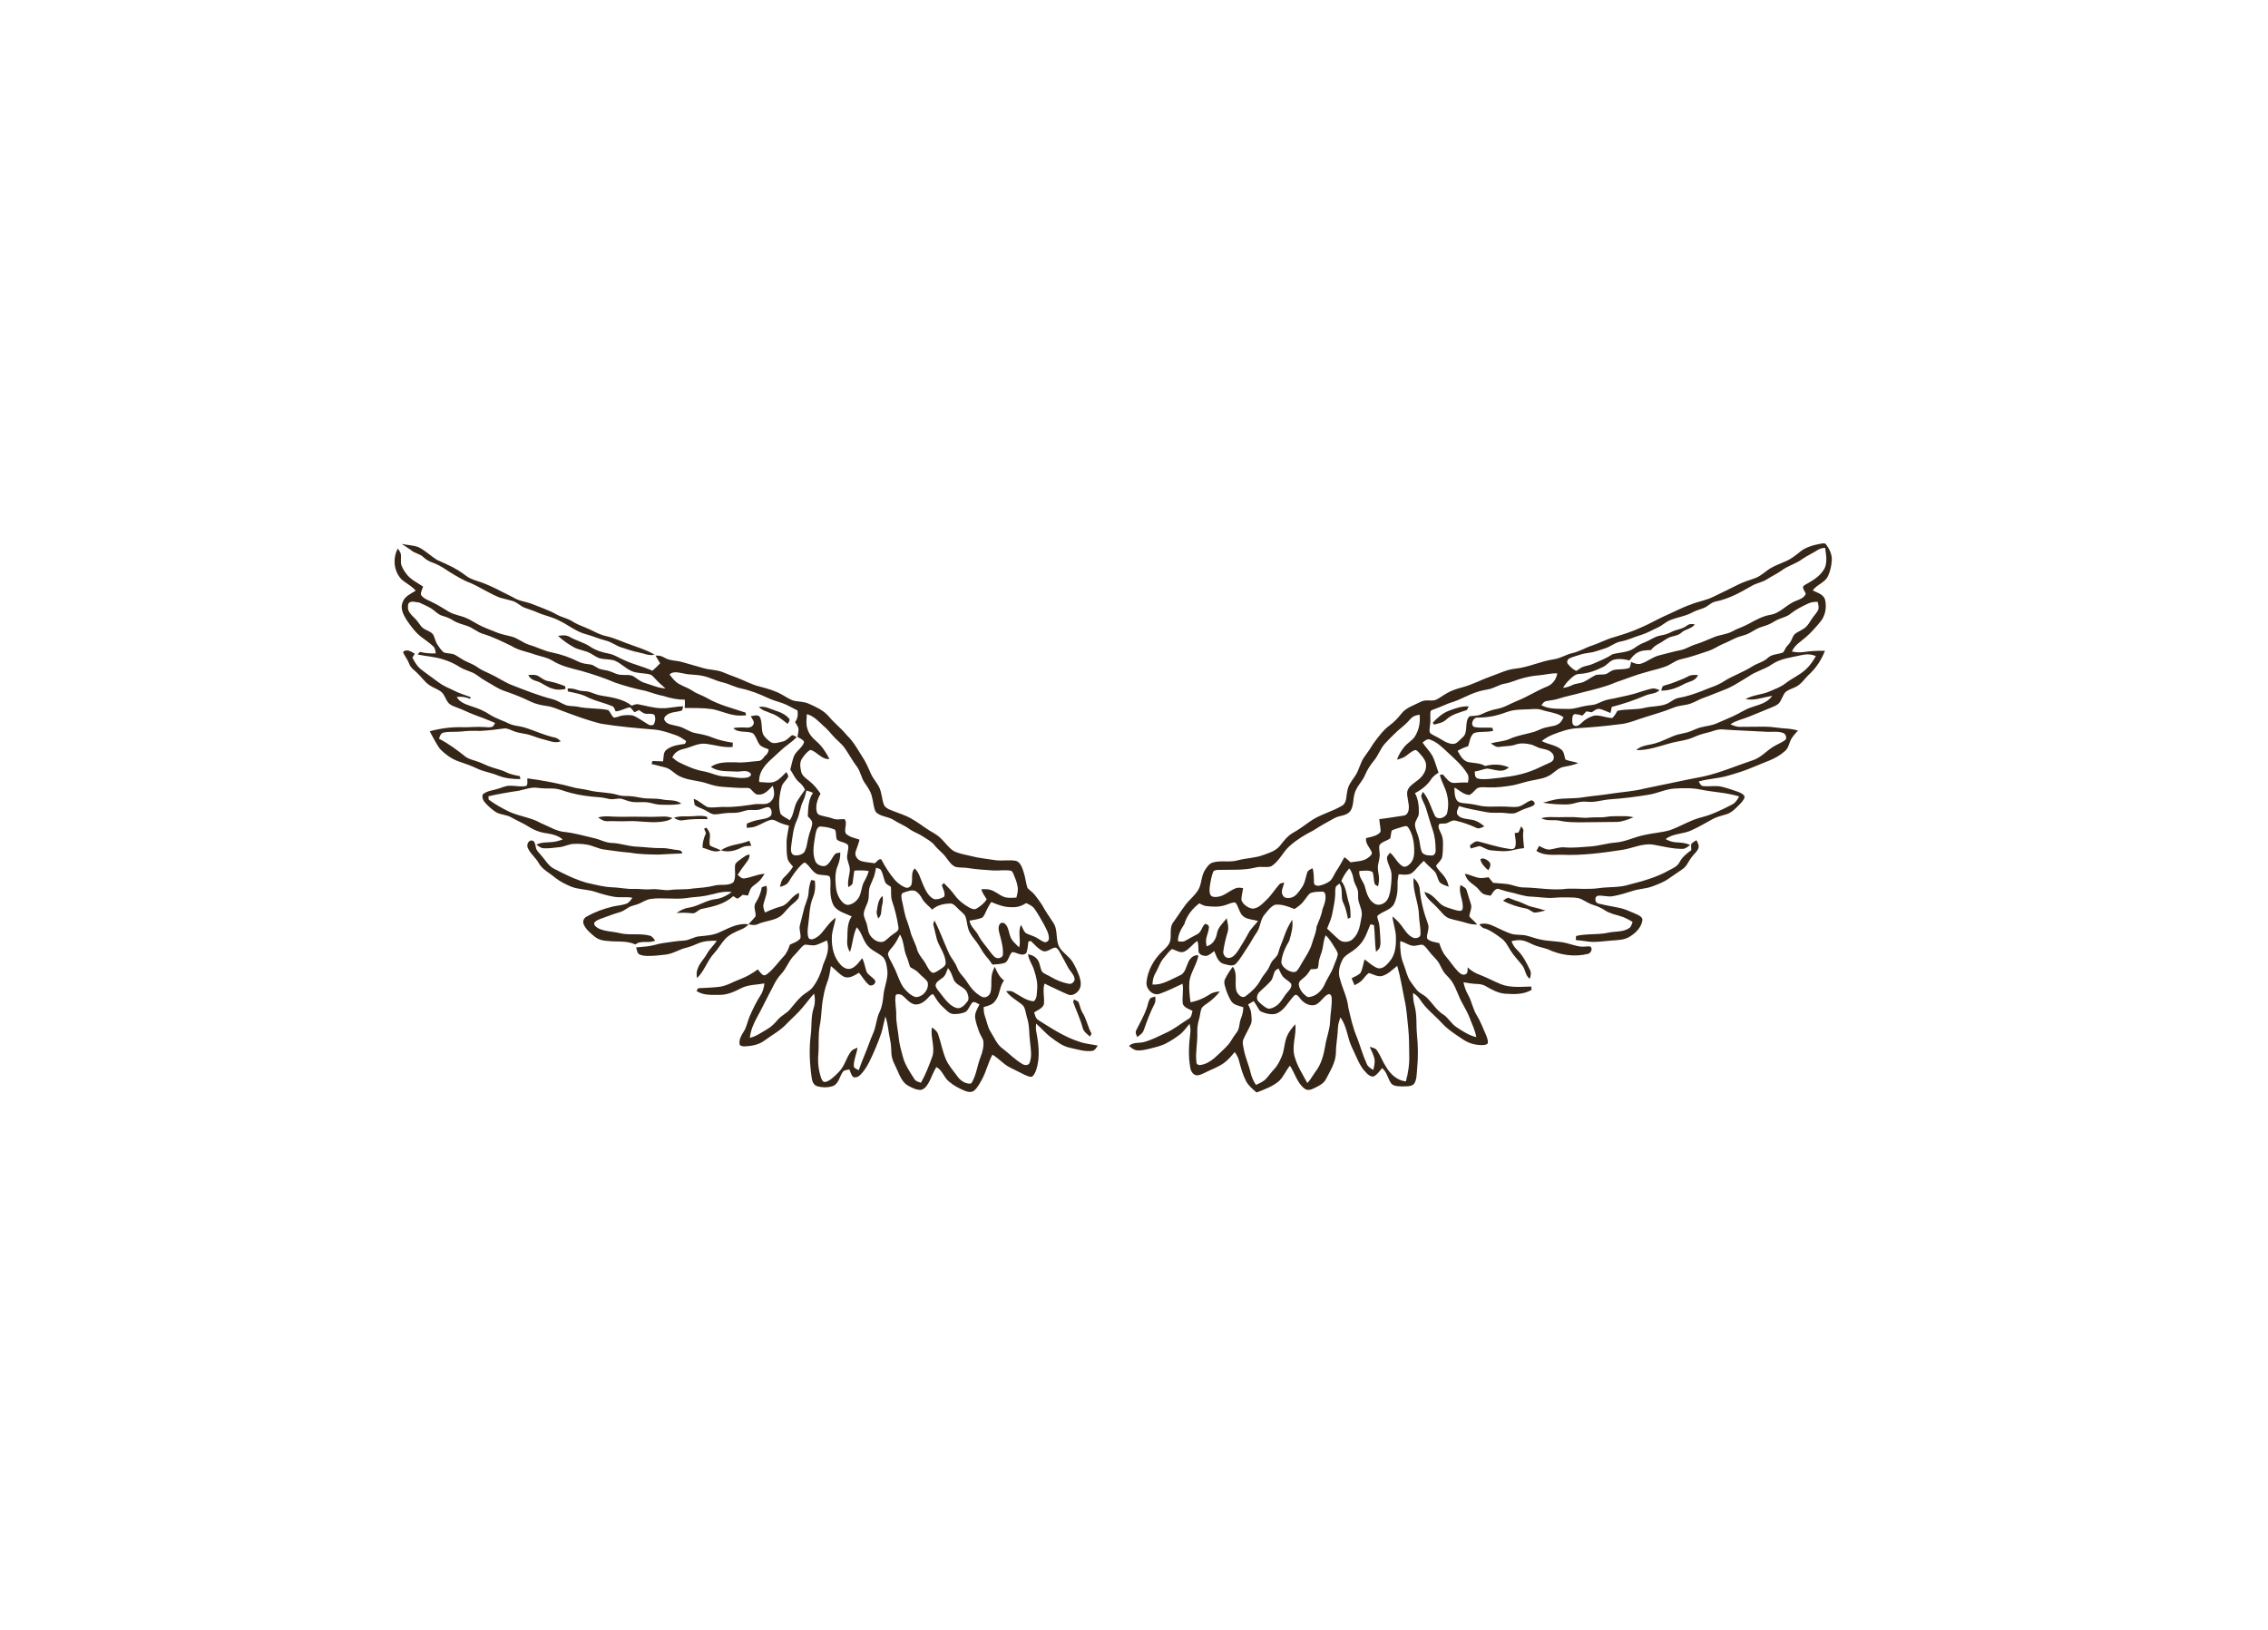 <svg xml:space="preserve" style="enable-background:new 0 0 1228.6 882.9;" viewBox="0 0 1228.6 882.9" y="0px" x="0px" xmlns:xlink="http://www.w3.org/1999/xlink" xmlns="http://www.w3.org/2000/svg" id="Layer_1" version="1.1">
<style type="text/css">
	.st0{fill:#352618;}
</style>
<g id="_x23_606060ff_00000134957040839014631160000008874596466009558701_">
	<path d="M986.7,294.5c0.8-0.1,2-0.4,2.5,0.5c1.9,2.5,3.3,5.5,3.1,8.7c-0.2,2.8-0.8,5.7-2,8.3c-1.6,3.7-6.2,4.7-8.3,7.9
		c2.5,1.3,6,2.1,6.7,5.2c0.9,4.1,0.1,8.8-2.8,12c-2.3,2.8-4.7,5.5-7.4,7.9c-2.8,2.5-6.3,4.4-7.8,8c2.1,0.4,4.2,0.6,6.2,0.3
		c3.8-0.6,7.8-0.8,11.7-0.7c-1.9,4.9-4.9,9.5-8.8,13c-2.3,2.2-4.1,5.2-7.1,6.6c-1.8,0.9-3.9,1.4-5.5,2.8c-1.6,1.8-2,4.3-3.6,6.1
		c-1.3,1.2-3,1.8-4.7,2.5c-3.7,1.5-7.5,3.1-11.2,4.6c-3.4,1.4-7.2,2.1-10.3,4.2c1.7,0.8,3.5,1.5,5.4,1.4c4.5,0,9-0.1,13.4-0.1
		c3.7,0,7.4,0.8,11,1c2.3,0.1,4.6,0.5,6.8,1.1c-1.6,1.8-3.3,3.5-4.2,5.7c-0.8,2.1-1.3,4.3-3.2,5.7c-4.7,4.2-11,5.8-16.6,8.3
		c-4.8,2.1-9.8,3.6-14.8,5c-4.9,1.3-10.1,1.5-15,2.9c0.6,0.9,1.1,2.5,2.5,2.5c3.4,0.4,6.8-0.5,10.2,0.4c3,0.7,5.9,1.8,8.9,2.8
		c1.3,0.6,3,1.2,3.3,2.8c-0.6,1.9-2.1,3.3-3.5,4.7c-1.8,1.8-3.7,3.7-6.2,4.5c-2.4,0.8-5,1.3-7.3,2.5c-3.9,2.1-7.7,4.4-11.7,6.2
		c-4.5,2.2-10,1.6-14.1,4.8c1.9,1.1,4,1.8,6.3,1.8c2.4,0.1,4.8,0.4,7,1.4c-1.3,0.9-2.5,2.1-4.1,2.1c-5.4,0.1-10.7-1.4-16.1-2.3
		c-5.9-0.8-11.2,2.1-16.9,2.9c-10.7,1.6-21.5,3.1-32.3,2.6c-4.7-0.1-9.8,0.7-13.9-2.1c0.5-0.9,1-1.8,1.5-2.7c1.9,1,4,2.3,6.2,1.9
		c2.5-0.4,5-1.4,7.7-1.1c4.6,0.4,9.3-0.2,13.9-0.5c4.6-0.3,9-1.8,13.5-2.1c5.4-0.4,10.4-3.1,15.7-4.1c4.6-1.1,9.3-1.3,13.8-2.6
		c5.9-2.1,11.3-5.6,17.5-7.1c5.5-1.4,10.7-4,15.8-6.6c2-0.9,3.3-2.7,4.2-4.6c-6.7-2.1-13.9-2.3-20.8-3.7c-4.5-1-9.2-0.8-13.8-0.6
		c-4.9,0.2-9.3,2.5-14,3.3c-7.1,1.2-14.4,2.1-21.6,2.6c-4,0.3-7.8,1.7-11.9,1.3c-2.4-0.3-4.8,0.1-7.1,0.8c-3.3,1-6.8,0.6-10.2,0.5
		c-2.3-0.1-4.5-0.4-6.8-0.8c2.3-0.7,4.6-1.3,7-1.8c4.8-0.8,9.7-0.3,14.5-1.1c4.9-0.8,9.8-1.1,14.7-1.9c6.3-1,12.7-1.3,18.9-2.9
		c10.6-2.1,21.1-4.5,31.8-6.5c9.4-2.1,18.2-6,27.3-9c4-1.5,6.8-4.8,10.3-7c2-1.3,4.3-2.1,6.3-3.5c1.7-0.8,0.8-3.7-0.8-4.1
		c-2.7-1-5.7-0.5-8.5-0.6c-8.1-0.5-16.1-0.7-24.2-1.3c-2.8-0.3-5.4,1.1-8.1,1.7c-2.6,0.6-5.2,1.4-7.6,2.5c-4.1,1.9-8.8,2.1-13.1,3.4
		c-5.9,1.6-11.8,3.8-18,3.6c3-2.9,7.4-2.6,11-3.9c3-0.9,5.9-2.4,8.8-3.6c2.5-1.1,5.2-1.4,7.8-2.1c2.6-0.7,5-2.2,7.7-2.8
		c2.8-0.7,5.6-0.9,8.3-2.1c2.8-1.2,5.7-2.5,8.5-3.7c3.5-1.5,6.6-3.8,10.3-5c4-1.4,8.7-2.3,11.2-6.2c-4.8,0.8-9.5,2.7-14.4,1.8
		c4-2.4,8.8-2.3,13-4.2c3-1.3,6.2-2.4,8.8-4.5c3.4-2.6,7.4-4.3,10.6-7.2c2.4-2.1,4.1-4.7,5.7-7.4c-2.4-1.1-5.1-1.2-7.6-0.6
		c-5.5,1.3-11.5,1.8-16.3,5.1c-4,2.8-8.8,3.7-12.7,6.6c-4.5,2.6-8.8,5.7-13.7,7.4c-3.5,1.3-6.8,2.8-10.3,4
		c-3.4,1.2-6.4,3.4-10.1,3.9c-2.3,0.4-4.6,0.7-6.7,1.6c-4.7,2-9.7,3.3-14.6,4.9c-4.8,1.4-9.4,3.6-14.4,4c-7.4,1-14.8,1.6-22.2,2.1
		c-2.5,0.1-4.9,0.5-7.3,1.2c-4.4,1.4-9,2.8-12.6,5.8c3.5,1.9,7.7,2.1,10.7,4.7c1.6,1.3,1.4,3.7,2.2,5.4c2.2,0.8,4.6,1.1,6.9,1.8
		c-2.5,1.1-5.3,1.6-8,2.1c-3,0.6-4.9,3-7.4,4.5c-3,1.8-6.5,2.2-9.9,2.9c-3.3,0.6-6.5,1.8-9.8,2.5c-4.5,0.8-9.1,1.4-13.7,1.2
		c-1.8,0-3.7-0.3-5.4,0.2c-1.9,0.8-2.8,3.2-4.9,3.9c-3.1-0.1-5.4-2.7-8-4c0.1,2.3-0.1,4.8,1.3,6.9c0.9,1.3,2.7,1.5,4.2,1.6
		c2.5,0.2,5.1,0.6,7.6,1.2c4.7,1.1,9.5,0.4,14.4,0.6c2.3,0.1,4.6,0.4,6.9,0.1c2.8-0.5,4.7-2.8,7.3-3.5c1.1,0.2,2.3,1.4,1.5,2.5
		c-1.2,1-2.8,1.3-4.2,1.8c-1.9,0.6-3.7,1.6-5.5,2.4c-1.9,0.8-4,0.4-5.9,0.2c-3.5-0.4-6.9,0.2-10.4-0.5c-4.9-1-9.9-1.7-14.7-3.3
		c-0.5,1.5-1.9,3.3-0.7,4.9c1.8,2.1,4.8,2,7.3,2.5c2.8,0.4,5.1,1.9,7.1,3.6c-1.3,0.6-2.9,1.6-4.4,0.8c-3.6-1.7-7.4-3-11.3-3.9
		c-2.1-0.5-3.7,1.5-5.7,1.6c-1,0.1-2-0.1-3,0.2c-1.1,1.6,0.2,3.4,0.8,4.9c1.6,3,1.2,6.4,1.1,9.6c-0.1,1.4-0.1,2.9-0.6,4.2
		c-0.8,1.6-2.2,2.6-3.1,4c1.1,2.3,3.1,3.8,4.6,5.9c1.2,1.6,1.9,3.5,2.3,5.4c-1.7-0.6-3.6-1.1-4.9-2.4c-1.4-2-1.3-4.7-3.3-6.4
		c-1.8-1.7-3.7-3.3-5.3-5.2c-1.4,1.3-2.8,2.8-4.1,4.3c-1.1,1.3-2.3,2.6-4,3c-1.8,0.4-3.7,0.1-5.5,0c-0.4,1.9-0.7,3.8-0.6,5.7
		c0.1,3.7-0.4,7.4-2.1,10.7c-1.9,3-5.8,3.6-8.5,5.8c-0.8,0.6-0.1,1.7,0,2.5c1.1,3,0.9,6.1,1.2,9.2c0.1,1.7,0.3,3.5-0.1,5.2
		c-0.3,1.3-1.3,2.1-2.2,2.9c-0.7-4.8-0.5-9.7-1.1-14.5c-0.6-0.1-1.3-0.3-1.9-0.4c-1.5,3.4-2.6,7.1-4.9,10c-1.6,2.1-3.7,3.8-5.9,5.2
		c-1.6,1.1-3.4,2.1-4.3,3.9c-1.7,3.2-2.6,7-1.4,10.5c1.3,5.2,4,10,4.5,15.4c1.3,5.6,2.5,11.2,4.8,16.5c1.8,4.7,3.1,9.6,5.2,14.1
		c0.6,1.6,2.2,2.5,3.6,3.3c0.4-2,0.9-4,0.6-5.9c-0.5-2.3-1.6-4.4-2.6-6.6c1.4,0.4,3.2,0.6,4,2c1.9,2.8,3,6,4.9,8.9
		c2.3,3.9,6.1,7.4,10.7,7.8c1.3-4.7,2-9.6,1.8-14.5c-0.1-4.7,0-9.3-0.5-13.9c-0.6-5.2-0.8-10.5-2-15.7c-1.3-6.2-2.2-12.4-4-18.5
		c-2.6,2-5,4.7-8.3,5.5c-2.5,0.6-4.7-1.1-7.1-1.6c-1.4,0.9-2.3,2.5-3.5,3.7c-1.1,1.3-2.7,2.1-4.2,2.9c-0.6-1.3-1.1-2.5-1.6-3.8
		c1.7-0.9,3.7-1.6,4.9-3c1.1-2.3,1.4-4.8,2.1-7.2c2.3,1.6,4.3,3.7,7,4.7c2.7,0.8,4.9-1.6,6.5-3.5c3.1-3.5,3.6-8.3,3.5-12.7
		c0.1-4-1.5-7.8-1.9-11.8c2,1.6,3.7,3.4,5.2,5.4c1.7,2.3,3.3,5.1,6.2,6.2c1.4,0.5,3.9-0.1,3.8-1.9c0.2-3.4-0.7-6.7-0.8-10.1
		c-0.1-6.9-3.6-13.4-2.9-20.4c1.8,1.6,3.1,3.7,3.3,6.2c0.6,6.4,2.2,12.6,4.4,18.5c1.1,2.7-0.8,5.4-0.4,8.1c1.6,1.8,4.4,1.9,6.6,2.5
		c0.8,2.5,1.8,5.1,3.5,7.1c2.3,2.7,4.2,5.7,6.6,8.2c1.1,1.1,2.7,2.4,4.2,1.5c1.4-0.6,0.9-2.5,1.1-3.7c1.9,2,4.4,3.3,6.9,4.2
		c3.7,1.4,7.3,3.4,11,4.9c5.2,2.1,11,1.4,16.5,1.3c0.1,0.6,0.1,1.2,0.2,1.8c-4.3,2.6-9.5,2.4-14.3,2.1c-4-0.3-7.4-2.3-10.7-4.2
		c-1.5-0.8-3.2-1.1-4.9-1.1c-2.3-0.1-4.7-0.5-7-0.9c0.5,2.4,1.3,4.7,2.5,6.8c2,3.5,2.5,7.6,4.7,11.1c1.9,3,3.1,6.4,4.6,9.7
		c0.7,1.7,1.6,3.5,1.4,5.4c-0.5,0.8-1.5,0.9-2.3,1c-3.8,0.2-7.6-0.7-10.8-2.8c-4.2-2.8-8.4-5.4-11.8-9.1c-3.8-4.2-8.5-7.6-11.6-12.4
		c-1-1.6-2.3-2.9-4-3.9c-0.1,2.3,0.2,4.7,0.8,6.9c1.4,5,0.8,10.3,1.3,15.5c0.6,6.2,0.7,12.4,0.1,18.7c-0.3,2.8-0.1,6-1.8,8.3
		c-1.8,1.5-4.4,1.1-6.6,1.2c-2.1-0.1-4.8,0-6-2.1c-1.6-2.6-2.1-5.9-4.6-7.8c-1.4,1.6-2.5,3.5-4.5,4.5c-1.6,0.3-3-0.8-4-1.9
		c-3.9-3.8-5.5-9.2-7.9-14c-2.5-5.2-2.6-11.4-6.2-16.1c-0.6,1.8-1.2,3.7-1.3,5.6c-0.1,4.5-1.1,9-1.1,13.6c-0.1,5.2-3.1,9.8-5.4,14.3
		c-1.3,2.5-4,3.7-6.4,4.9c-1.6,0.8-3.7,1.5-5.2,0.2c-4-3-5.2-8.3-7.9-12.4c-2.2,2.6-3.4,5.9-5.9,8.3c-3.5,3-8,4.6-12.2,6.2
		c-2.1-1.8-4.4-3.7-5.7-6.2c-1.8-3.5-2.8-7.2-3.8-11c-0.4-1.7-1.3-3.3-2.3-4.7c-1.8,2.1-3.5,4.2-5.7,5.8c-3.2,2.4-7,3.6-10.5,5.4
		c-1.4,0.6-2.8,1.5-4.5,1.4c-2-0.3-3.1-2.3-3.4-4.1c-1.1-6.2-0.8-12.5,0-18.7c0.3-1.7,0-3.5-0.4-5.1c-1.8,2.1-3.3,4.4-5.5,6
		c-2.1,1.6-4.2,3-6.5,4.2c-3,1.8-6.6,2.5-10,3.4c-2.3,0.5-4.6,1.1-6.9,0.7c-1.6-0.3-2.7-1.4-3.9-2.3c2.3-2.3,5.6-1.3,8.4-2.2
		c4-1.1,7.5-3,11.2-4.7c4.6-2,8.5-5.2,12.7-7.8c1.6-0.8,1.7-2.8,2.1-4.3c-1.8-1-4.2-1.6-5.2-3.6c-0.6-3.7,0.5-7.4-0.2-11.1
		c-4,1.9-8.1,3.9-12.3,5.4c-3.7,1.4-7.6-2.5-7.2-6.3c0.6-6.3,3.9-12.2,8.4-16.5c1.8-1.8,4-3.5,4.5-6.2c0.6-3.3-0.6-7.1,1.8-10
		c3-4,5.4-8.5,8.9-12c2-2.1,4.2-4.2,5.2-6.9c1.1-3,1.1-6.3,2.8-9c1.1-1.7,2.3-3.6,4.3-4.2c4.5-1.3,9.2,0.1,13.6-1.2
		c4.5-1.2,9.3-1.2,13.6-2.8c3.3-1.2,6.9-2.2,9.2-5.1c2-2.5,4-5.2,6.9-6.9c3.3-1.8,6.2-4,9.3-6.2c5.4-3.9,12.2-5.3,17.8-8.8
		c2.3-1.8,1.8-5.2,2.5-7.8c0.4-3.1,2.5-5.5,4.2-8.1c2.2-3.2,2.7-7.1,5-10.3c1.8-2.4,3.4-4.8,5-7.4c2.6-3.5,5.2-7.1,8.7-9.7
		c2.5-1.8,4.5-4,6.4-6.4c2.6-3.3,6.9-4.5,10.5-6.4c2.3-1.2,5-0.4,7.5-0.8c2.3-0.8,4.2-2.5,6.4-3.7c2.6-1.6,5.6-2.5,8.5-3.3
		c5.4-1.4,10.3-4.1,15.4-5.9c4.4-1.5,8.6-3.7,13.2-4.2c7.3-0.7,13.9-4.1,21.1-5.1c3.5-0.5,6.4-2.5,9.8-3.3c3.9-0.8,7.2-3,11-4.2
		c3.9-1.3,7.5-3.3,11.5-4.4c4.9-1.5,9.9-3,14.6-5.2c4.1-1.7,8.1-4,12.1-5.9c5.1-2.2,10-4.9,15.2-6.7c3.9-1.6,8.1-2.2,11.8-4
		c4.7-2.3,9.4-4.5,14.1-6.9c2.9-1.5,6.2-2.3,9.2-3.5c3.1-1.2,5.4-3.7,8.3-5.4c2.5-1.4,5.2-2.4,7.7-3.5c3.2-1.3,5.9-3.5,8.6-5.7
		C978.3,296.5,982.5,295.2,986.7,294.5 M984.3,298.2c-2.6,1.7-5.5,2.9-8,4.7c-3.5,2.6-7.8,3.6-11.2,6.2c-2.5,1.8-5.4,3.1-8,4.8
		c-2.5,1.6-5.6,2-8.1,3.5c-6.1,3.5-12.3,7-19.2,8.4c-2.9,0.4-4.7,3-7.4,3.8c-2.1,0.7-4.2,1.4-6.2,2.5c-3.5,1.8-7.4,2.3-11,3.7
		c-2.8,1-4.8,3.2-7.4,4.3c-2.9,1.3-5.7,3-8.8,3.9c-3.7,1.1-7.3,2.9-11.2,3.6c-3.1,0.6-5.4,2.8-8.4,3.7c-1.7,0.6-3.4,1.1-5,1.6
		c-2.6,0.9-5.4,0.8-8.1,1.7c-2.1,0.7-4.2,1.2-6.1,2.1c-1.1,0.5-1.7,2.2-0.8,3.1c1.2,1.5,2.7,2.9,4.5,3.7c1.4-0.8,2.6-2,4.2-2.4
		c1.7-0.5,3.5-0.8,5.2-1.6c3.4-1.6,7-2.8,10.1-5c3.9-1.1,8.2-0.9,11.7-3.2c1.8-1.3,3.7-2.5,5.9-3.3c2.8-1.1,5.2-3,8.1-3.6
		c2.1-0.4,4.1-0.8,5.9-1.8c2.8-1.6,6.1-1.6,8.6-3.5c1.3-1.1,2.9-1.2,4.5-0.8c-1.8,2.5-5.2,2.5-7.3,4.5c-1.4,1.3-3.3,1.6-5.1,2.1
		c-2.7,0.6-4.7,2.7-7.2,3.9c-1.6,0.8-3,2-4.2,3.4c-2.4,0.1-4.9,0.1-7.1,1.3c-1.9,0.9-3.2,2.7-4.5,4.3c-3-0.7-6.3-1.2-9.3-0.1
		c-1.8,1-3.1,2.7-4.9,3.6c-4,2-8.2,3.6-12.7,3.8c-2.3,0-3.9,1.6-5.4,3c-1.5,1.3-2.7,2.9-3.7,4.6c1.8-0.2,3.6-0.8,5.2-1.6
		c2-0.9,4.3-0.8,6.3-1.8c2.1-1,4-2.5,6.1-3.5c1.8-0.6,3.8-0.1,5.7-0.6c1.3-0.6,2.5-1.6,3.8-2.1c2.9-0.8,6.2-0.1,9-1.3
		c0.4-1,0.6-2.1,0.8-3.2c1.7,0.8,3.7,1.6,5.6,0.9c3.3-1.1,6-3.5,9.5-4.4c4-1,7.9-2.1,11.9-2.9c2.8-0.6,5.2-2.3,8-3.1
		c3.4-1.1,6.6-2.5,9.9-3.9c3.1-1.3,6.6-1.4,9.7-3c2.8-1.6,5.9-2.5,8.7-4c3.9-2.1,7.8-4.4,12.2-5.1c5.4-0.9,8.9-5.8,13.9-7.6
		c2-0.8,4.4-1.6,5.2-3.8c-0.4-1.5-2.7-3.5-0.6-4.7c3.7-2.1,7.6-4.2,10-7.8c2.7-3.6,1.6-8.3,1.1-12.4
		C987.1,296.9,985.5,297.3,984.3,298.2 M979.7,326.9c-3.5,1.6-7,3.4-10,5.8c-1.6,1.3-3.7,1.8-5.7,2.6c-2,0.7-3.7,2.1-5.6,2.9
		c-1.8,0.8-3.6,1.2-5.4,1.9c-2.3,1-4.3,2.5-6.6,3.5c-2.3,0.9-4.7,1.3-6.9,2.4c-2.1,1-4.1,2.1-6.2,2.9c-2.6,1.1-4.9,2.8-7.6,3.7
		c-4.9,1.6-9.8,3.4-14.8,4.5c-3.2,0.6-5.7,2.9-8.6,4c-3.5,1.3-7.1,2-10.7,3.1c-5.4,1.4-10.7,3.6-16.1,5.4c-5.9,2.6-12.2,4-18.5,5.6
		c-4.2,1.2-8.6,2-12.9,3.4c-2.1,0.7-4.4,0.8-6.6,1.3c-1.2,0.2-1.8,1.3-2.5,2.2c4.5,2.4,9.6,1.8,14.6,2c3.3,0.1,6.3-1.2,9.5-1.7
		c2.1-0.4,4.4-0.3,6.4-1.3c1.8-0.8,3.7-1.7,5.7-2.1c3.7-0.6,7.3-1.6,10.9-2.3c4.3-0.9,8.3-2.7,12.7-3.6c1.4-0.4,2.8,0.3,4.2,0.8
		c-2,2.1-5.1,1.8-7.6,2.9c-5.9,2.5-12,4.6-18.3,6.2c-0.2,1.1-0.4,2.2-0.7,3.3c-2-0.8-3.9-1.8-5.9-2.2c-1.6-0.3-2.9,1-4.2,1.8
		c-1-0.1-1.9-0.4-2.9-0.5c-0.7,0.8-1.5,1.6-2.2,2.3c-1.4-0.4-2.8-0.8-4.2-0.8c-1.2,0.4-1.2,1.8-1.3,2.9c0,1.2-0.1,2.9,1.3,3.4
		c1.4,0.5,2.8-0.6,3.7-1.5c1.9-1.9,4.3-3.3,6.9-4c3.3-0.4,6.5,1.3,9.8,1.3c1.2-1.1,2-2.5,2.8-3.9c5-1.1,10.2-0.4,15.2-1.7
		c3.6-0.8,7.4-0.6,10.8-1.8c2.6-0.8,4.5-3.1,7.2-3.5c4.3-0.7,8.5-2.2,12.5-3.7c4-1.8,8.3-2.8,12-5.3c4.9-3.1,10.5-4.9,15.4-8.1
		c2.7-1.7,5.9-2.3,8.3-4.5c2.2-2.2,5.5-1.9,8.3-3c1-1.1,1.3-2.7,2.4-3.7c1.3-1.2,2.1-2.8,2.8-4.5c0.9-2.5,3.7-3.1,5.7-4.5
		c2.5-1.4,3.7-4.2,5.3-6.4c1-1.4,2.3-2.6,2.9-4.2c0.4-1.3-0.1-2.8-0.3-4.1C983,326,981.3,326.2,979.7,326.9 M833.5,365.9
		c-2.8,0.2-5.4,0.7-8.1,1.4c-3.5,0.8-6.7,2.5-10.3,3.1c-3,0.5-5.6,2.4-8.6,3c-2.3,0.5-4.5,0.8-6.6,1.6c-4.2,1.3-8.1,3.7-12.3,5.1
		c-3.7,1.1-7,2.9-10.6,4.1c-0.8,0.4-2,0.5-2.1,1.5c-0.3,2.3,0.2,4.7-0.2,7c-0.1,1.4-0.6,2.9-0.1,4.2c0.8,1.1,2.1,1.4,3.2,2.1
		c2.9,1.3,5.4,3.7,8.7,4c2.5,0.5,4-2,5.7-3.4c3.5-2.8,0.8-8.3,3.8-11.5c2.1-0.4,4.2-0.1,6.2-1c2.8-1.3,5.7-2.5,8.7-3
		c3.9-0.7,7.3-2.9,11-4.4c5.4-2.1,10.4-5.4,15.8-7.6c3.2-1.1,5.4-4,5.9-7.3C840.1,364.7,836.9,365.6,833.5,365.9 M827.7,384.3
		c-2.8,0.1-5.5,0.1-8.3,0.6c-2.5,0.5-4.9,1.6-7.4,2.3c-3.7,1.1-7.6,1.6-11.5,1.6c-2.5-0.4-4.3,4.1-1.8,5.1c3.2,0.6,6.5,0.2,9.7,0.4
		c0.1,0.4,0.4,1.3,0.5,1.6c-3.4,1.1-7.1,0.1-10.5,1.3c-2.1,1.7-2.2,4.7-3.1,7.1c-2,0.6-3.9,1.4-5.7,2.5c1.4,2.4,2.8,5.4,5.8,6.1
		c3,0.6,6.4,0.4,9.1,2.1c4.2-1.1,8.8-1.1,12.9,0.8c-1.1,0.8-2.3,1.6-3.7,1.7c-2.8,0.3-5.4-0.9-8.2-1.1c-2.3,0.4-4.3,1.3-6.6,1.6
		c0.1,1.3-0.1,3.1,1.4,3.7c2.2,0.7,4.5,0.4,6.7,0.3c7.5-0.8,15.1-1.5,22.2-4.2c3.2-1.1,6.2-2.8,9.3-4.1c1-0.5,2.1-0.8,2.8-1.8
		c0.8-1.3,0.4-3.1-0.7-4.1c-1.6-1.6-3.7-1.8-5.7-2.3c-2.1-0.4-3.8-1.8-5.9-2.2c-2.6-0.6-5.4-0.8-8,0.1c-2.9,1.1-6,0.7-9,1.3
		c-1.7,0.2-3-1.1-4.4-1.9c3.4-1.1,7.1-1,10.3-2.5c4.2-1.9,8.8-2.5,13.2-3.8c2.3-0.8,4.5-2.1,7-2.5c2.3-0.6,4.7-0.6,6.6-2.1
		c1.1-0.8,1.7-2.1,2.3-3.3c-3.7-2.6-8.3-2.7-12.5-4.2C832.5,383.9,830,384.2,827.7,384.3 M765.6,388.2c-1.2,0.8-2.1,2-3.1,3
		c-2.1,2.3-4.8,4-7,6.3c-1.8,1.8-3.6,3.5-5.3,5.4c-2.5,2.8-3.6,6.5-6,9.3c-1.9,2.3-3.5,4.8-4.7,7.6c-1.5,3.7-4.9,6.5-5.8,10.5
		c-0.8,3-0.4,6.4-2.2,9.1c-2,2.7-5.7,2.3-8.5,3.8c-3.9,2.1-7.8,4.3-11.5,6.7c-4.5,2.3-8.9,4.9-12.7,8.3c-3.9,3.3-5.8,8.6-10.3,11.2
		c-2.5,0.8-5.2-0.1-7.8,0.5c-6.9,1.8-14,1.2-21,1.4c-1,0.1-2.3,0.2-2.6,1.3c-0.8,2.1-1.2,4.4-1.6,6.6c-0.2,1.8-0.6,3.7,0.1,5.4
		c0.6,1.5,2.5,1.5,3.9,1.3c3.7-0.4,6.4-3.3,9.8-4.6c1.3-0.6,2.8-0.3,4.1-0.1c-0.3,2.2-1,4.3-0.9,6.5c0.9,2.4,3.5,4.2,6,4.6
		c3.1-0.1,5.3-2.6,7.4-4.6c2.7-2.5,4.6-5.7,7-8.4c0.6-0.9,1.8-0.9,2.8-1.1c-0.5,2.2-2.1,4.7-0.8,6.9c0.8,1.6,2.8,1.6,4.3,1.3
		c2.8-0.6,4.4-3.3,5.9-5.4c1.8-2.4,2.1-5.4,3-8.2c0.4-1.3,1.8-1.8,2.9-2.4c0.9,2.6,0.6,5.4,0.8,8c0.1,1.3,1.6,1.6,2.6,1.5
		c2.2-0.4,4.4-1.3,6.2-2.7c1.4-1.4,2.1-3.4,3.1-5c1.7-2.5,3.2-5.2,4.6-7.8c1.1,0.8,2.3,1.8,3.3,2.8c3.3-0.6,7.1-0.4,9.8-2.7
		c0.8-0.7,2.2-1.6,1.6-3c-1.1-2.4-3.4-4.5-3-7.4c2.3-0.6,4.7-0.9,6.7-2.3c0.6-0.4,1.2-1,1.2-1.7c-0.1-2.1-0.6-4.2-0.7-6.3
		c4.4-0.5,8.8-1.3,13.1-1.9c1.6-0.1,2.6-1.7,2.8-3.2c0.5-3.3-1.1-6.4-0.8-9.7c0.5-2.8,3.2-4.3,5.2-5.9c2.5-1.8,4.8-4.5,5-7.7
		c0.4-3.1-2-5.5-3.8-7.6c-0.7-0.6-1.4-1.8-2.5-1.3c-1.8,0.7-3.3,2.2-4.9,3.3c-1.3,0.9-3,1.3-4.5,1.8c0.8-2.7,2.4-5.1,4.2-7.3
		c1.6-1.8,3.8-3,5.2-4.9c2.4-3.5,3.3-8,2.8-12.2C768.1,387.4,766.7,387.6,765.6,388.2 M770.6,402.3c1.7,2.5,3.9,4.7,5.4,7.3
		c1.4,2.8,2.1,6,3.3,9c-1.6,1-3.1,2.1-4.1,3.7c-2.1,3.2-5.3,5.7-8.7,7.4c1.8,3.3,2.2,7.2,2.1,11c-0.1,2.2-2.1,3.9-2.1,6.1
		c0.1,2.3,1.3,4.5,1.9,6.7c0.8,2.5,0.8,5.2,1.6,7.6c0.7,2.2,3.5,2.4,5.5,2.4c1.6,0.1,2.3-1.6,2.2-2.9c0-3.8-0.4-7.6-1.7-11.3
		c-1.3-3.7-2.3-7.6-3.5-11.3c-0.6-2.1-1.9-4-2.5-6.1c-0.4-1.1,0.5-2,0.8-2.9c3.2,3.7,4.4,8.7,6.5,13c1.6,2.5,5.4,1.1,6.5-1.1
		c1-3.7,0.9-7.6-0.2-11.3c-0.9-3.3-2.9-6.4-3.6-9.8c0.4-0.1,1.3-0.1,1.6-0.2c1.8,1.8,3.3,4.7,6.2,4.6c2.4-0.1,4.9-0.4,7.4-0.2
		c0.3-1.6,0.6-3.5-0.4-4.9c-2.8-4.5-6.7-7.9-10.5-11.4c-2.8-2.6-5.7-5.6-9.4-6.9C773.2,399.9,771.8,401.5,770.6,402.3 M759.6,448
		c-1.9,0.6-4,1.1-5.7,2c-0.4,1.3-0.4,2.8-0.8,4.2c-1.8,1.4-4.3,1.7-5.7,3.5c-0.6,1.3-0.1,2.8-0.1,4.1c0.4,2.3-0.4,4.6-0.8,6.9
		c-0.4,2.3,0.4,4.5,0.5,6.7c0.1,1.6-0.1,3.3-0.5,4.8c-0.6-0.4-1.4-0.6-1.8-1.3c-0.7-2.1-0.4-4.5-1.2-6.5c-2.2-1.1-4.7-0.6-7.1-0.5
		c-0.6,3.3,2.3,5.6,3,8.6c0.9,3.3,1.9,7,4.9,8.9c2,1.5,4.7,0.7,6.4-0.9c1.6-1.6,2.1-4,2.5-6.2c0.4-2.8,0.7-5.7,0.6-8.6
		c-0.1-2.9-2-5.4-2.4-8.2c-0.4-1.4,0.8-2.5,1.6-3.5c2.6,2.1,3.8,5.4,6.6,7.2c1.4,1,3.1-0.1,4.1-1.1c2.2-2,2.5-5.2,2.4-7.9
		c-0.1-4.2-0.9-8.6-3.4-12.1C761.8,447.1,760.5,447.8,759.6,448 M726.6,477.3c2.8,3.5,2.8,8.1,4.2,12.2c0.8,2.4,0.8,5,0.8,7.6
		c-0.5,0.2-0.9,0.4-1.4,0.7c-0.6-2.9-1.2-5.9-2.5-8.6c-1.7-3.3,0.1-7.4-2.1-10.5c-0.6,0.5-1.3,1-1.9,1.6c-0.5,1.4-0.4,2.9-0.4,4.4
		c-0.1,3.5-1,6.9-1.6,10.4c-0.6,2.8-1.7,5.4-2.8,8c1.7,1.6,3.4,3.2,5,4.7c1,0.9,2,1.9,3.3,2.3c2.1,0.5,4.5,0,5.9-1.6
		c3.3-3.1,3.7-7.8,4.5-12c0.5-2.6-0.7-5-1.4-7.4c-0.6-1.6-0.5-3.4-0.5-5.1c0.1-2.7-1.9-4.7-2.4-7.3c-0.4-2.2-0.9-4.4-2.4-6.2
		C729.1,472.5,727.7,474.8,726.6,477.3 M710,483.8c-1.4,0.9-2.2,2.5-3.3,3.8c-1.4,2.1-3.4,3.6-5.5,4.9c-3.3-1.3-6.9-2.8-10.6-2.3
		c-2.4,1.1-3.9,3.3-5.5,5.2c-2.5,2.8-2.2,6.9-4.4,9.9c-1.7,2.4-3,5.1-4.7,7.6c-2.1,3-3.8,6.3-6.3,9c-1.7,2.1-4.7,0.8-6.9,0.3
		c-3-0.9-3.9-4.2-5-6.9c-1.3,0.9-2.5,2.1-4.2,2.6c-1.6,0.1-3.7-0.5-4.3-2.1c-0.2-2,0-4-0.6-6c-2.6,1.5-4.2,4.3-7,5.7
		c-2.4,1.2-4.6-0.8-6.9-1.3c-1.6,1.3-2.8,3-4.1,4.5c-2.3,2.5-3.2,5.9-4.9,8.8c-1.1,1.8-1.4,3.9-1.5,5.9c5.4,0.4,10-2.8,14.8-4.9
		c2.8-1.1,3.3-4.3,4.4-6.7c0.8-2.3,3-4.7,5.7-4.2c-0.8,4.9-4.2,9.1-4.9,14.1c-0.3,3.7,0.1,7.6,0.6,11.3c3.6-0.6,7.1-2.1,10.2-4.1
		c1.6-1.2,3.7-1.6,5.7-1.7c-1.8,2.3-4,4.4-6.4,6.1c-1.1,0.8-2.5,1.6-3.4,2.8c-0.9,2.1-0.9,4.5-1.6,6.6c-0.7,2.4-0.9,4.8-0.8,7.3
		c0.1,5.2-1.1,10.3-0.5,15.5c0,1.2,1.2,1.7,2.3,1.5c4-0.6,7.1-3.3,9.8-5.9c2.3-2.3,4.9-4.3,6.6-7.1c0.9-1.6,2-3.1,3.1-4.6
		c1.7-2.1,1.3-5,2.3-7.5c0.8-2,1.3-4,1.3-6.2c-2.4-0.8-5.5-1.2-6.8-3.7c-1.3-2.3-2.3-4.7-3-7.3c-0.4-1.3-0.8-2.8-0.1-4.2
		c1.1-2.3,2.6-4.6,4.2-6.7c3,3.9,0.6,9,2.1,13.4c0.8,1.8,3,4,4.9,2.5c3.2-2.4,6.2-5.2,8.1-8.8c1.3-2.6,3.7-4.6,4.8-7.4
		c0.6-1.3,1.1-2.5,2.1-3.5c1.1-1.1,2.3-2.3,2.7-3.9c0.8-3.2,2.3-6.1,3.3-9.2c1-3,2.5-5.9,4.2-8.6c0.6,3.8-0.5,7.7-1.6,11.4
		c-2.1,3.6-4,7.5-4.3,11.7c0.3,2,2.1,3.5,3.7,4.4c1.3,0.6,3,1.3,4.4,0.5c1.3-1.2,2-2.8,2.9-4.3c2-3.5,4.5-6.9,5.6-10.7
		c0.8-3,2.3-6,2.5-9.2c1.2-3.1,2.7-6.2,3.2-9.5c1-2.4,1.9-5,1.6-7.6c-0.1-0.9-0.6-2-1.7-1.9C714.3,483.1,712.1,483.1,710,483.8
		 M649.7,489.4c-3.7,2.8-6.8,6.6-8.1,11.2c-1.8,2.8-3.6,5.9-3.5,9.3c1.6,0.5,3.3,0.4,4.7-0.6c1.8-1.1,3.8-2.1,5.7-3.1
		c2.3-1.1,2.5-4,4.2-5.6c1.1-0.1,2.2,0.7,2.2,1.8c-0.1,2.1-1,3.9-1.4,5.8c-0.4,1.5-0.1,3,0.1,4.5c3.4-0.8,5.2-4.1,5.7-7.2
		c0.6-3.3,3.3-5.4,5.2-8c0.5,2.5,1.3,5,0.5,7.6c-1,3.3-1.8,6.6-2.3,10.1c-0.4,1.8,1.1,4.1,3.1,3.8c2.2-0.2,3.6-2.1,4.8-3.8
		c2-3.2,4-6.4,5.7-9.6c1.3-2.5,3.5-4.4,5.2-6.6c-2.4-0.8-5.1-0.7-7.4-2.1c-2.3-1.4-2.8-4.3-4-6.6c-0.4-0.5-0.6-1.3-1.3-1.4
		c-1.8,0.1-3.4,1-5.1,1.5c-3.3,1.1-6.8,0.9-10.2,0.5C652.3,490.8,650.9,490.1,649.7,489.4 M716.5,513.6c-0.4,2.6-1.8,5-2.1,7.6
		c-0.2,1.1-0.1,2.3-0.6,3.5c-1.2,0.4-2.5,0.4-3.7,0.4c-1.1,1.6-2.1,3.3-3.7,4.5c-1.2,1.1-3.1,2.1-2.8,4c0.4,2.8,2.5,5.2,4.8,6.6
		c4.2,0,7.6-3.3,9.2-6.9c1.3-3.2,3.5-6,4.7-9.3c0.7-2.1,1.8-4.2,2.3-6.4c0.4-1.1-0.4-2.1-0.8-3c-1.8-2.8-3.3-5.7-5.7-7.9
		C717.2,508.9,716.9,511.3,716.5,513.6 M758.5,509.9c-0.1,4.2,0.2,8.5,1.8,12.4c1.3,3.2,1.8,6.6,3.8,9.5c1.1,1.6,2.3,3.2,3.5,4.7
		c1.6,1.8,4.1,2.6,5.7,4.4c2.8,2.8,4.9,6.4,8.3,8.6c3,1.8,4.5,5.2,7.4,7c3.3,2.2,6.8,4.5,10.7,5.4c-0.5-3.5-2.2-6.7-3.4-10
		c-1.1-2.9-2.6-5.6-4.1-8.3c-2.1-3.7-3.2-7.8-5.4-11.4c-1.1-1.8-2.6-3.1-4-4.7c-1.8-2.1-2.5-4.9-4.2-7c-1.3-1.7-3-3.1-4.3-4.9
		c-1.1-1.3-2-2.8-3.5-3.7c-1.2-0.2-2.4,0.2-3.6,0.4C764,513.1,761.5,510.5,758.5,509.9 M690.7,526.1c-1,1.7-1,3.9-2.3,5.4
		c-1.9,2.2-4.2,4-6.2,6c-1.3,1.3-1.9,3.8-0.4,5.2c1.6,1.5,3.2,3,5.2,3.8c1.4,0.1,2.8-0.6,4-1.3c3-1.8,4.2-5.2,6.5-7.7
		c1.1-1.3,2.7-2.9,1.8-4.7c-0.9-1.1-2.3-1.8-3.4-2.8c-1.7-1.3-2.4-3.5-3.3-5.3C692,525.1,691.2,525.4,690.7,526.1 M711.8,544.6
		c-3.1,0.4-6-1.5-7.7-3.9c-0.7-0.8-1.8-2.5-3-1.3c-3.3,3.4-5.4,8.3-10.1,9.9c-2.8,0.6-5.9-0.3-8.4-1.5c-1.3-1.7-2.1-3.7-3.5-5.4
		c-1,0.6-2,1.2-3,1.8c0.8,1.6,1.6,3.2,1.7,5c0.1,1.9,0.6,4-0.3,5.9c-1.2,2.7-2.7,5.2-3.9,7.9c-0.8,1.8-0.1,3.7,0.2,5.6
		c0.8,4.4,2.7,8.3,3.7,12.7c0.6,2.3,1.5,4.6,2.9,6.5c2-1,4.1-1.8,5.6-3.5c1.4-1.6,2.7-3.4,4.2-5c1.9-2,3.1-4.5,4.2-7.1
		c1.4-3.4,1.3-7.2,2.7-10.6c1-2.5,2.8-4.7,4.6-6.7c0.7,5.9-2.1,11.7-0.4,17.5c1.4,5.2,4.4,9.7,6.9,14.4c1.8-1.9,3-4.3,4.6-6.4
		c2.9-3.9,4.2-8.6,5-13.3c0.6-4.5,2.5-8.8,2.7-13.4c0.1-4.2,1.1-8.5,0.9-12.7c0.1-1.1-0.6-2.8-1.9-2.3
		C716.5,540,715.2,543.9,711.8,544.6z" class="st0"></path>
	<path d="M217.6,294.7c3,0.6,6.2,0.7,9,1.7c3.7,1.8,6.7,4.8,10.2,7c5.3,2.3,10.7,4.7,15.3,8.3c1.9,1.5,4.2,2.4,6.5,3.1
		c6.8,2.1,12.9,5.7,19.3,8.8c3.2,2.1,7,2.3,10.5,3.7c4.4,1.8,8.8,3.2,12.9,5.5c2.7,1.6,5.9,2.1,8.5,3.7c2.1,1.4,4.5,2.4,6.9,3.3
		c4,1.6,7.6,4,11.9,4.9c4.8,1.1,9.3,3.4,13.9,4.9c4.1,1.5,8.3,2.8,12.1,5.1c-2.9,0.8-5.7-0.7-8.5-1.2c-3.3-0.6-6.5-1.8-9.7-2.8
		c-2.8-0.9-5.2-2.9-8.1-3.6c-3.7-0.9-7.2-2.5-10.9-3.5c-5.2-1.3-9.4-4.9-14.2-7.2c-3.7-2.1-8-2.8-11.9-4.5c-2.2-1-4.5-1.7-6.7-2.5
		c-2.5-0.8-4.3-3-6.9-3.8c-2.3-0.7-4.6-1.1-6.9-1.8c-5.4-2.1-10.3-5.4-15.6-7.8c-4.2-1.5-8-3.9-11.8-6.2c-2.8-1.9-5.6-3.7-8.8-4.9
		c-1.9-0.6-3.7-1.6-5.2-3c-1.9-1.9-4.9-2.1-6.8-3.9C221,297,219.3,295.7,217.6,294.7z" class="st0"></path>
	<path d="M217.6,314c-4.3-4.4-5-11.5-2.1-16.8c0.6,0.9,1.3,1.8,1.6,2.8c0.4,2.1-0.3,4.3,0.4,6.4
		c0.7,1.8,1.8,3.5,3.1,5.1c2.3,2.8,5.7,4.3,8.6,6.3c-0.4,1.5-1.5,3-1.1,4.6c1.5,2.1,4.1,2.8,6.3,4c3,1.4,5.8,3.3,8.7,5
		c2.9,1.7,6.4,2.1,9.4,3.4c2.2,0.9,4.2,2.3,6.3,3.4c3.2,1.8,6.6,2.9,9.9,4.3c2.6,1.1,5.4,1.6,8.1,2.3c3.6,0.8,6.4,3.5,10,4.6
		c4.2,1.2,8,3.3,12.2,4.1c5,1,9.8,2.7,14.4,5c2,1,4.2,1.2,6.4,1.5c2.1,0.3,3.5,2,5.4,2.5c1.7,0.5,3.5,0.6,5.1,1.2
		c2,0.6,3.8,1.8,6,1.9c2.4,0.3,5.2-0.4,7.3,1.1c1.8,1.2,3.5,2.7,5.7,3.3c3.7,1.1,7.3,2.8,11.2,3c-1.8-1.6-3.7-3.2-5.4-5.1
		c-0.9-0.9-1.7-2.1-3-2.5c-3.1-0.8-6.4-0.5-9.4-1.6c-3.6-1.3-6.2-4.5-9.8-5.9c-2.3-0.8-4.9-0.6-7.4-1.1c-2.1-0.4-3.7-1.8-5.6-2.8
		c-2.8-1.6-6.2-1.8-9-3.3c-3-1.7-6-3.7-8.6-6.2c2.1-0.3,4.2-0.6,6.2,0.5c3.7,2.2,8.1,3.1,11.6,5.6c2.8,1.8,5.9,2.8,9.2,3.4
		c3.5,0.6,6.4,2.7,9.6,4c4.7,2.1,9.8,3.2,14.5,5.4c1.5-1.3,2.9-2.6,4.2-4c-0.8-1.3-1.7-2.8-2.5-4.2c1.7-0.1,3.3,0.1,4.8,1.1
		c2.8,1.7,6.2,1.5,9.3,2.3c4,1.1,8,2.3,11.9,3.4c3.5,1,7.1,0.8,10.5,2.2c2.5,1,5.1,2.1,7.7,3c4,1.5,7.8,3.7,12,4.7
		c4.2,1.1,8.6,2.3,12.4,4.5c2.3,1.2,4.5,3,7.1,3.4c2.5,0.4,5,0.4,7.4,1.5c3.8,1.7,7.9,3.5,10.7,6.8c3,3.6,6.8,6.5,9.8,10.2
		c3.9,3.7,6.4,8.6,9.3,13.1c1.6,2.6,2.7,5.5,4,8.3c1.1,2.3,2.9,4.2,4.1,6.5c1.6,3,1.5,6.6,2.7,9.7c0.5,1.4,1.9,2.2,3.3,2.8
		c2.8,1.2,5.7,2.1,8.5,3.3c4,1.7,7.5,4.3,11.1,6.8c2.4,1.7,5.2,2.9,7.4,4.9c2.6,2.3,4.5,5.4,7.4,7.3c3,1.6,6.4,2,9.5,2.8
		c4.2,1.1,8.6,1.5,13,2.2c3.7,0.6,7.6-0.3,11.4,0.4c2.6,0.9,3.4,4,4.2,6.4c0.9,2.7,1.1,5.6,2,8.3c1.2,1.3,2.8,2.3,3.9,3.7
		c1.4,1.8,2.8,3.6,4,5.5c1.8,3.3,3.9,6.4,6,9.5c2.8,4,1.1,9.3,3.4,13.4c1.8,3.1,5.3,4.9,7.2,8.1c1.5,2.4,2.6,5,3.6,7.7
		c0.8,2.4,1.3,5.3-0.3,7.5c-1.3,1.8-3.7,3.3-5.9,2.3c-4.3-1.8-8.5-4-12.7-5.9c-1.1,3.7,0.1,7.5-0.3,11.2c-0.8,2.3-3.5,3.2-5.3,4.4
		c0.5,1.5,0.8,3.3,2.3,4.2c7.2,4.5,14.4,9.3,22.5,11.8c3.1,1.1,6.5,1.3,9.7,2c-0.9,1.2-1.7,2.9-3.4,2.9c-4,0.4-7.8-0.9-11.6-1.7
		c-4-0.8-7.2-3.3-10.3-5.6c-3-2.2-5.3-5.1-8.1-7.5c-0.2,1.6-0.3,3,0.1,4.6c1.3,6.7,2.1,13.9-0.1,20.5c-0.5,1.3-1.1,2.9-2.4,3.7
		c-1.4,0.1-2.7-0.6-3.9-1.1c-2.6-1.3-5.3-2.6-8-4c-3.5-1.8-6-4.9-9.4-6.9c-2.3,4.2-3.3,9-5.6,13.3c-1.2,2.1-2.3,4.4-4.2,6.1
		c-1.6,1.3-3.7,0.8-5.4,0.1c-3-1.3-5.9-2.8-8.3-4.9c-2.8-2.2-3.6-6.2-6.9-7.9c-1.3,2.3-2.4,4.8-3.5,7.3c-1.1,2.1-2.3,4.4-4.7,5.1
		c-2.5,0.1-4.9-1.1-7.1-2.3c-3-1.7-4.4-5.1-5.7-8.1c-1.3-3-3.1-5.8-3.3-9.1c-0.1-2.7-0.2-5.4-0.8-8c-0.9-4.1-1-8.3-2.5-12.3
		c-0.8,3-1.3,6.1-2.2,9c-1.8,5.4-4.1,10.7-6.6,15.8c-1.3,2.5-2.8,4.9-4.8,6.9c-1.1,1.1-2.7,1.7-4,1c-0.9-1.1-1.3-2.6-1.9-4
		c-1.1,0.3-2.3,0.3-3.2,0.9c-2.1,2.5-2.3,6.4-5.4,8c-2.8,1-5.9,1-8.8,0.2c-2-0.6-2.8-2.7-3-4.5c-1.1-7.7-1.5-15.6-0.5-23.4
		c0.6-4.9,0-9.9,1.6-14.6c0.8-2.5,0.8-5.2,0.2-7.7c-2.1,2.3-4,4.9-6.1,7.4c-2.7,3.3-5.9,6-8.8,9c-3.4,3.7-7.9,6-11.9,9
		c-3,2.3-6.9,3-10.5,3.2c-1.1,0-2.4,0-3-0.9c-0.6-2.5,0.8-4.9,2.1-7c1.7-2.5,2.1-5.7,3.3-8.4c1.7-3.9,3.6-7.8,5.9-11.4
		c1.3-1.9,1.8-4.2,2.1-6.4c-4.3,0.8-8.9,0.6-12.8,2.7c-3.5,1.8-7.3,3.5-11.3,3.5c-4.3,0-9,0.4-12.7-2.1c0.3-0.5,0.6-1,0.9-1.5
		c3.7-0.2,7.4-0.3,11-0.7c4.3-0.4,8.1-2.9,12-4.3c3.4-1.3,6.5-3.1,9.3-5.2c0.9,1.1,1.7,2.3,2.9,3.1c1.1,0.4,2.1-0.5,2.8-1.1
		c3.1-2.5,5.4-5.9,8.1-8.8c1.8-1.8,2.8-4.2,3.6-6.6c2-1,4.4-1.6,5.7-3.5c0.4-2.3-0.9-4.7-0.3-7c0.6-2.6,1.4-5.2,2-7.8
		c0.6-3.3,2.5-6.4,2.7-9.8c0.1-2.3,0.6-4.7,1.4-6.9c0.5,0.1,1.5,0.2,2,0.3c0.4,3.1,0.2,6.3-1.1,9.3c-1.9,4.7-1.8,9.9-2.5,14.8
		c-0.3,2.2-0.6,4.5,0.1,6.7c0.4,1,1.6,1.2,2.5,0.9c1.8-0.6,3.3-1.8,4.5-3.1c2.5-2.9,4.6-6.3,7.8-8.5c-0.5,3.7-2.1,7.1-2.1,10.9
		c-0.1,5.2,1.1,10.7,4.7,14.5c1.3,1.5,3.4,2.8,5.5,2.2c2.8-0.8,4.5-3.6,6.3-5.7c1.1,2.3,1.5,4.9,2.3,7.3c1,2.1,3.5,3,4.7,4.9
		c0.6,1.9-2.3,3.5-3.6,2.1c-2.1-1.8-3.4-4.3-5.2-6.4c-2.3,1.4-5.2,3.4-8.1,2.2c-2.7-1.4-4.7-4-7.1-5.8c-0.5,3.1-0.9,6.2-2.1,9.1
		c-1,2.6-1.6,5.4-2.1,8.2c-1,4.9-0.8,10-1.8,14.8c-1,5.2-0.4,10.4-0.8,15.6c-0.4,4.4,0.1,8.8,1.5,12.9c0.4,0.8,0.6,1.9,1.6,2.1
		c1.3,0.3,2.5-0.6,3.6-1.3c1.8-1.4,3.5-3,5-4.7c2.7-3,3.5-7.2,6-10.4c0.8-1.1,2.3-1.6,3.5-2.1c-0.4,3.3-2,6.4-2,9.8
		c0,1.5,1.7,1.8,2.7,2.4c1-2.9,2.1-5.7,3.3-8.6c1.6-3.7,2.8-7.6,4.5-11.4s1.7-8,3.5-11.6c1.4-2.8,1.8-6.1,2.1-9.2
		c0.4-4.4,2.5-8.6,2.1-13c-0.3-2.5-0.6-5.4-2.3-7.4c-2.3-2.2-5.5-3.2-7.7-5.5c-3.2-2.9-3.5-7.6-6.6-10.7c-2.1,4.2-2.1,9-3.7,13.4
		c-1-1.7-1.6-3.7-1.5-5.7c0.4-4.6-0.4-9.6,2.5-13.6c-3.3-1.6-7.4-2.5-9.7-5.7c-2.1-3.8-2-8.3-1.8-12.6c-0.1-1.2,0.1-2.8-0.8-3.6
		c-2.1-0.7-4.5-0.3-6.6-1.1c-2.6-1.3-3.8-4.3-6.2-6c-0.7-0.4-1.3,0.3-1.8,0.7c-2.9,2.7-5.1,6-7.1,9.3c-1,1.8-3,2.5-4.9,3
		c0.4-1.8,0.8-3.9,2.3-5.2c1.8-1.8,3.5-3.6,4.8-5.8c-1.3-1.5-2.8-2.9-3.1-4.9c-0.4-2.4-0.4-4.9-0.4-7.4c-0.1-3.3,0.8-6.6,1.3-9.9
		c-2.1-0.5-4.2-1.1-6.1-2.1c-1.1-0.5-2.3-1.3-3.7-1c-2.9,0.7-5.4,2.5-8.2,3.5c-1.6,0.6-3.3,0.7-4.9,0.8c0-0.8,0-1.5,0.1-2.3
		c2.3-1,4.7-1.8,7.3-2.2c2-0.4,4.3-0.6,5.8-2.2c0.6-1.5,0.4-3.7-1.2-4.5c-1.6-0.1-2.9,0.7-4.4,1.1c-1.9,0.7-3.9,0.4-5.9,0.4
		c-1.8,0-3.5,0.8-5.4,1.2c-2.8,0.7-5.6,0.2-8.3,0.6c-2.1,0.2-4.2,0.8-6.3,0.5c-1.8-0.5-3.3-1.8-4.9-2.5c-1.6-0.8-3.5-1.3-4.9-2.4
		c-0.4-1.1-0.4-2.3-0.6-3.4c2.9,0.9,4.9,3.3,7.6,4.5c3.1,0.5,6.3-0.3,9.5-0.1c5.3,0.1,10.6-0.7,15.9-1.5c3-0.5,6.8,0.9,9-1.8
		c2.3-2.2,1.6-5.5,0.8-8.2c-2.1,2.1-4.2,4.8-7.4,4.8c-2.1,0.3-3.2-1.8-4.6-3c-0.8-0.8-1.9-0.6-2.8-0.6c-4.1,0.1-8.2-0.4-12.3-0.6
		c-2.9-0.2-5.7-0.9-8.3-1.8c-4.9-1.7-10.3-1.6-15-3.9c-2.8-1.3-4.7-4-7.8-4.8c-2.5-0.7-5-1.2-7.5-1.9c0.1-0.4,0.4-1.2,0.6-1.6
		c1.9,0.1,3.8,0.1,5.7,0.2c0.4-2.2-0.1-5.1,2.1-6.5c2.8-2.1,6.4-2.5,9.8-3c0.2-0.5,0.4-1,0.6-1.5c-1.8-1.3-3.7-2.6-5.9-3.3
		c-3.6-1.2-7.1-2.5-11-2.9c-9.7-0.8-19.4-1.6-29.1-3.2c-7.1-1.7-13.9-4.3-20.7-6.8c-2.9-1.1-5.7-2.4-8.8-2.8c-3-0.4-6.1-1.1-8.8-2.4
		c-4.5-2.2-9-4-13.7-5.6c-3.6-1.1-6.7-3.4-10-5.2c-1.8-1-3.6-2.2-5.3-3.5c-2.8-2.1-6.4-2.5-9.3-4.4c-2.7-1.7-5.6-3.1-8.6-4
		c-4.6-1.6-9.5-1.8-14.3-2.8c0.4-0.5,0.8-0.9,1.3-1.4c2.8,0.7,5.7,0.9,8.6,0.8c-0.3-1.3-0.3-2.8-1.3-3.7c-1.9-1.9-4.2-3.4-6.3-5
		c-3.4-2.5-5.9-6-8.3-9.5c-1.7-2.8-3.5-6.2-2.1-9.5c1.1-3.3,4.5-4.6,7.1-6.3C222.7,317.2,219.9,316,217.6,314 M222.1,326.3
		c-1.1,0.4-1.1,1.7-1.1,2.6c-0.2,2.3,1.7,4.1,3.2,5.6c1.4,1.3,2.6,2.9,3.7,4.5c1.6,2.4,4.8,2.5,6.6,4.6c1.1,1.8,1.3,4,2.5,5.7
		c1,1.5,2,3,3.4,4.2c1.9,0.6,4.1,0.4,5.9,1.2c1.4,0.7,2.7,1.7,4.1,2.5c2.5,1.6,5.6,2.4,8.1,4.2c2.2,1.6,4.6,2.6,7,3.7
		c4,1.8,7.7,4.5,11.9,6.1c7.2,2.8,14.4,5.7,21.9,7.6c2.4,0.6,4.5,2.1,6.7,3c2.2,1,4.7,0.6,7,1.1c5.4,1.2,11.1,0.7,16.5,1.8
		c1.2,1.2,1.7,3,3,4.1c1.5,0,2.9-0.8,4.4-1.1c1.9-0.3,3.8-0.4,5.7-0.1c3.2,1.1,5.7,3.3,8.6,4.9c0.8,0.5,1.8,0.6,2.8,0.2
		c1-1.6,1.3-3.7,0.5-5.4c-1.7-1.1-4-0.1-5.7-0.9c-0.9-0.4-1.8-1.1-2.6-1.7c-0.8,0.4-1.6,0.8-2.5,1.2c-0.8-0.9-1.5-1.9-2.4-2.7
		c-2.7,0.4-5,2.1-7.8,2.2c-0.5-0.9-0.7-2.3-1.8-2.8c-4.3-1.8-8.9-2.7-13.1-4.7c-3.4-1.9-7.3-2.5-11-3.3c0-0.4-0.1-1.2-0.1-1.6
		c1.8-0.1,3.6,0.2,5.3,0.8c2.2,0.9,4.7,0.4,6.9,1.2c2.1,0.7,4,1.6,6.2,1.9c5.6,0.9,11.7,1.8,16.3,5.4c1.2-0.4,2.4-1,3.7-0.7
		c4.2,0.8,8.3,2.1,12.7,2.1c3.9,0.1,7.6-1,11.5-1c-0.2,0.8-0.4,1.5-0.6,2.2c-2.9,1.1-6.4,0.6-8.8,2.9c-0.8,0.6-1.2,1.8-0.6,2.6
		c1.4,2.3,4.5,2.3,6.9,3c3.5,0.6,6.3,3.2,9.8,3.8c3.2,0.6,6.4,1.2,9.4,2.5c3.5,1.4,7.1,2.1,10.8,2.7c-0.1,0.8-0.1,1.6-0.1,2.3
		c-4.9,0.5-9.5-1.1-14.3-1.7c-4.4-0.6-8.3,1.9-12.4,2.8c-2.7,0.6-5.3,2.2-6.1,5l0.3-0.3c1.1,0.9,2.1,1.9,3.4,2.5
		c4.3,2.1,8.7,4.1,13.4,4.9c4,0.7,7.6,2.8,11.7,2.8c3.9,0.1,7.7,1.3,11.6,0.6c1.2-0.1,3.3-1.3,1.8-2.6c-2.1-1.8-5.2-0.4-7.8-0.7
		c-4.5-0.3-9.5,0.3-13.4-2.5c3.8-2.8,8.8-2.5,13.4-2.5c4.1,0.4,8.1-0.4,12.2-0.7c1.6,0,2.7-1.3,3.5-2.6c1.3-0.8,2.1-2.2,2.2-3.7
		c-1.6-0.7-3.4-1.1-4.7-2.3c-1.6-1.9-2-4.7-3.8-6.4c-3.4-1.6-7.8,0.1-10.7-2.8c2.4-0.5,4.8-0.4,7.2-0.3c1.3,0.1,2.9-0.2,3.6-1.5
		c1.1-1.6-0.7-3.3-1.3-4.7c1.6-0.1,3.7-1.1,4.9,0.4c1.5,3,0.6,6.5,1.8,9.5c0.9,1.6,2.3,2.8,3.7,3.9c2,1.6,4.6,0.4,6.7,0
		c2.3-0.4,3.5-2.3,5.3-3.5c0.9,0.1,1.7,0.6,2.5,1.1c-1.4,1.4-2.9,2.6-4.5,3.8c-3.6,2.6-6.7,5.9-10,8.8c-3.2,3-6.3,7-5.8,11.7
		c2.9,0,6,0.9,8.8-0.4c2.4-1.1,4-3.3,5.9-5c0.4,0.8,1,1.6,1,2.5c-1,2.1-3.3,3.5-3.7,5.9c-1.2,4.6-1.8,9.6-0.5,14.2
		c1.3,1.6,3.3,2.3,5,3.5c2.3-3,2.1-7,4-10.2c1.3-2.2,2.8-4.2,4.3-6.4c-0.8-1.6-1.9-3-3.3-4.1c-2.2-1.8-3.1-4.5-4.7-6.7
		c0.6-2.4,1.1-4.8,1.9-7.1c1.2-3.1,4.7-4.7,5.6-7.9c-0.5-1.4-2.4-1.9-3.6-2.8c0.3-1.6,0.7-3.2,0.5-4.7c-0.4-1.2-1.2-2.2-1.8-3.3
		c1.4-1.8,1.7-4,1.3-6.3c-2.8-1.3-5.4-3-8.3-4c-2.5-0.8-5.2-1.6-7.6-2.7c-4.7-2.2-9.5-4.1-14.6-5.2c-3.5-0.7-6.6-2.5-10-3.3
		c-3.7-0.8-7.1-2.8-10.8-3.5c-3.4-0.8-6.9-0.5-10.3-1.3c-2.5-0.4-5.6-1.5-7.7,0.5c1.5,2.1,3.1,4.1,5.4,5.3c2.3,1.3,4.9,2.1,7.1,3.6
		c2.4,1.7,5.3,2.4,7.8,3.9c6.5,3.8,13.9,5.5,20.9,7.9c0.1,0.5,0.1,1,0.2,1.5c-2,0.1-4,0.2-5.9-0.1c-4.2-0.6-8.2-2.5-12.4-3.3
		c-4.9-0.7-9.9-0.6-14.9-0.6c0.1-1.5,0.2-3,0.1-4.5c-4,0-7.8-0.8-11.5-2c-3.4-0.6-6.6-1.9-9.9-2.8c-5.5-1.1-10.9-2.6-16.2-4.4
		c-6.1-2.6-12.4-4.7-18.8-6.5c-5.3-1.3-10.8-2.6-15.6-5.6c-2.7-1.6-5.8-2.1-8.7-3c-4.5-1.7-9.3-2.3-13.4-4.9c-5-2.4-10-4.9-15.3-6.5
		c-3.1-0.9-5.5-3.3-8.6-4.3c-2.6-0.9-5.3-1.5-7.6-3c-1.8-1.2-3.8-1.9-5.9-2.5c-2.4-0.7-4-2.8-6-4c-2.1-1.3-4.3-2.1-6.5-3.2
		C225.2,326.4,223.6,325.5,222.1,326.3 M437.1,386.9c-0.2,2.8-0.6,5.6,0.4,8.3c0.8,2.5,2.5,4.5,4.5,6.2c3.2,2.7,5.5,6.2,7.3,9.8
		c-4.2,0.5-6.6-4-10.3-4.9c-1.9,1-3.2,2.8-4.4,4.5c-1.6,2.1-1.1,4.9-0.6,7.3c0.6,2.5,3,3.8,4.8,5.4c2.3,1.8,4,4.1,5.7,6.5
		c-1.3,2.3-2.3,4.8-2.3,7.5c0,1.4,0.1,3.3,1.6,4c2.5,0.9,5.2,1.1,7.7,2.1c1.9,0.7,4,0.1,6,0.2c1.8,2.2-0.5,5.4,0.7,7.8
		c2,2,4.8,2.4,7.4,3.3c-0.5,2.3-1.4,4.3-2.1,6.5c-0.7,2.3,1.1,4.6,3.3,5.2c2.3,0.6,4.7,0.7,7.1,1.1c1.1-0.8,2.1-2.6,3.5-2.1
		c2.1,4,4.5,7.8,7.4,11.2c1.6,1.7,3.5,3.2,5.6,4c1.6,0.7,3.4-0.6,3.5-2.3c0.5-2.7-0.5-5.9,1.6-8c2.5,2.3,3.1,5.7,4.5,8.7
		c1.3,3,2.8,6.4,5.9,7.9c1.9,0.4,4-0.3,5.6-1.3c0.7-2.1-0.7-4.2-1.3-6.2c0.4-0.4,0.7-0.8,1.1-1.2c2.1,2.1,4.1,4.2,5.9,6.6
		c2,2.8,4.7,4.9,7.7,6.6c1.3,0.7,2.9,1.5,4.2,0.6c2.1-1.3,4.2-2.9,5.4-5c-1.1-1.8-2.4-3.4-2.9-5.4c1.8-0.1,3.5-0.2,5.2,0.4
		c2.5,0.8,4.5,2.7,7,3.7c2.1,0.8,4.5,0.5,6.8,0.4c0.5-2,1.1-4.1,0.6-6.2c-0.4-2.3-1.3-4.5-2.2-6.6c-0.4-0.7-0.7-1.8-1.7-1.8
		c-3.2-0.5-6.4,0.1-9.5-0.1c-4.5-0.3-9-0.6-13.4-1.3c-2.2-0.4-4.5-0.1-6.7-0.6c-2.3-0.9-3.7-3.2-5.1-5c-1.7-2.5-4.3-4.2-6.2-6.6
		c-1.6-2.1-4-3.3-6.1-4.7c-2.5-1.7-5.4-2.6-7.9-4.4c-2.6-1.9-5.7-3-8.4-4.8c-3-1.9-7-1.7-9.5-4.2c-1.4-2.4-1.3-5.4-2.1-8.1
		c-0.6-2.9-2.3-5.4-4-7.8c-1.8-2.6-2.2-6-4.1-8.6c-2.5-3.3-4.4-6.9-6.7-10.2c-1.8-2.6-4.5-4.4-6.5-6.8c-1.6-1.8-3.1-3.7-5-5.2
		C443.4,390.8,440.8,387.9,437.1,386.9 M436.8,428.3c-0.4,2-0.9,4-1.8,5.8c-1.6,3.3-1.8,7.1-3.4,10.5c-2,4.3-2.3,9.1-3,13.8
		c-0.2,1.7-0.4,4.2,1.5,4.9c1.9,0.4,4.1-0.1,5.5-1.5c1.5-2.4,1.6-5.3,2.3-8c0.5-2.6,1.8-4.9,2.1-7.6c0.1-1.7-1.4-2.8-2.4-3.9
		c0.2-4.4,0.2-9,2.8-12.7C439.3,429,438.1,428.6,436.8,428.3 M441.8,451.7c-0.7,4.7-2,9.8-0.3,14.4c0.6,2.3,3.3,3.4,5.4,3.1
		c2.9-1.2,3.6-4.6,5.7-6.7c0.8-0.4,1.7-0.4,2.6-0.6c0,2.4-0.4,4.7-1.3,6.9c-1.6,3.6-1.5,7.6-1.1,11.5c0.3,3.2,1.4,6.3,3.7,8.6
		c0.8,0.8,2.1,1.6,3.3,1.3c2.3-0.4,4.2-2,5.4-3.9c1.6-2.7,1.4-6.1,3-8.8c1-1.8,1.9-3.6,2.4-5.6c-2.5-0.4-5.2-0.4-7.8-0.2
		c-0.4,2.2-0.6,4.4-0.9,6.6c-0.1,1.2-1.5,1.6-2.3,2.4c-0.6-2.8,0.3-5.7,0.7-8.4c0.4-2.3-0.8-4.5-1.3-6.8c-0.6-2.5,1-5.1,0.4-7.6
		c-1.6-1.8-4.4-1.5-6.1-3.1c-0.6-1.7-0.2-3.5-0.9-5.2c-2.4-1.2-5.2-1.6-7.8-1.8C442.6,447.7,442.2,450.2,441.8,451.7 M474.6,470.1
		c-0.5,2.2-0.8,4.4-1.8,6.4c-0.6,1.7-1.6,3.3-1.9,5c-0.4,2-0.1,4-0.5,5.9c-0.5,2.7-2.3,4.9-2.5,7.7c0,1.9,1.1,3.6,1.6,5.4
		c0.7,2.3,0.6,4.8,2.2,6.7c1.6,2.1,4.2,3.7,6.8,3c2-0.9,3.3-2.8,5.2-4c1.3-1,3.4-1.8,3-3.8c-0.7-4.9-1.9-9.7-3.5-14.4
		c-0.8-2.4-0.3-5-0.6-7.5c-0.8-0.7-2-1.1-2.8-2c-1.2-2.3-1.3-5.2-2.8-7.4C476.5,470.5,475.4,470.5,474.6,470.1 M489.5,483.6
		c-1.7,0.5-1.2,2.5-1,3.8c1,4,1.4,8.1,3,11.9c0.6,1.7,1.1,3.4,1.6,5.1c0.8,3.5,2.8,6.6,3.7,10c0.9,3.3,3.7,5.6,5.1,8.6
		c0.9,1.5,1.7,3.5,3.5,4.1c1.6-0.2,2.9-1.3,4.2-2.1c1.1-0.8,2.8-1.7,2.7-3.4c-0.2-4.6-3.3-8.3-4.7-12.4c-0.7-2.5-1.2-5.2-1.9-7.8
		c-0.4-0.9,0.2-1.8,0.5-2.7c3,5.7,5.1,11.8,7.8,17.7c1.3,2.8,3.5,5,4.5,7.9c1.1,3,3.6,4.9,5.2,7.5c2.1,3.3,4.6,6.4,8.1,8.2
		c1.8,1,4.1-0.3,4.7-2.2c0.8-2.6,0.4-5.4,0.6-8.1c0.1-2.1,0.8-4,1.8-5.9c1.2,2.8,2.5,5.6,5,7.4c-2.6,3.3-2.1,7.9-4.8,11.1
		c-1.4,2.1-4,2.7-6.2,3.3c-0.1,1.6,0.1,3.3,0.6,4.8c1.1,3,1.5,6.2,3.3,8.9c1.9,3,3.2,6.5,6.2,8.7c3.7,2.8,6.9,6.2,10.9,8.5
		c1.2,0.8,3.4,0.8,3.9-0.8c1.3-3.5,0.6-7.4,0.2-11c-0.6-4.5-0.2-9.1-1.7-13.5c-0.8-2.5-0.7-5.6-3-7.2c-2.8-2.2-6.1-4-8.3-7
		c1.3-0.1,2.8-0.3,4,0.5c3.5,1.9,6.9,4.7,11,5c1.8-1.5,1.6-4,1.8-6.2c0.4-3.5-0.4-6.9-1.5-10.3c-0.8-3.1-3-5.7-3.4-9
		c1.8,0.3,3.5,1,4.7,2.4c1.9,1.9,1.6,4.9,3,7.2c1.4,1.2,3.3,1.8,4.9,2.8c2.9,1.7,6.1,3,9.5,3.6c1.8,0.4,3.7-1.6,3-3.3
		c-0.6-2.2-2.5-3.7-3.5-5.7c-1.6-3-3.2-6-4.9-9c-0.5-0.7-1.1-1.6-2-1.6c-2.3,0.2-4.3,2.8-6.8,1.8c-2.6-1.2-4.3-3.5-6.4-5.4
		c-0.3,0.1-0.9,0.2-1.3,0.3c-0.3,2.1-0.4,4.2-1.1,6.2c-2.3,2.2-5.2-0.4-7.7-0.5c-1.7,1.6-1.8,4.5-3.8,5.8c-2.2,0.8-4.5,0.8-6.9,1
		c-1.1-1.7-2.3-3.3-3.6-4.7c-1.9-2.3-3.1-5-4.9-7.4c-1.7-2.3-3.7-4.4-4.5-7.1c-0.8-2.3-0.8-4.8-1.7-7.1c-1.1-1.8-2.9-2.8-4.2-4.3
		c-1.1-1-2.2-2.5-3.9-2.5c-3.5,0.1-7.1,0.8-9.8,3.3c-1.8-1.9-4.1-3.5-5.4-5.8c-0.8-1.6-2-3.2-3.6-4.2
		C494.1,481.9,491.6,482.9,489.5,483.6 M533.6,495c-0.5,0.8-0.8,1.8-1.8,2.3c-2.1,0.8-4.4,1.1-6.6,1.5c0.5,3.4,3.7,5.4,5,8.4
		c1.6,2.9,3.9,5.3,5.8,8c1.1,1.3,2,2.9,3.5,3.7c1.4,0.6,3.7,0,3.8-1.8c0.2-3.9-0.9-7.7-1.9-11.4c-0.4-1.6-0.8-3.4,0.1-4.9
		c0.6-1.1,2.3-1.1,3-0.2c1.8,1.7,1.9,4.3,2.7,6.5c0.8,2.6,3,4.3,4.9,6.2c1.1-4-0.9-8.3,1-12.2c0.8,1.4,1.3,3.1,2.4,4.3
		c1.4,0.9,3.2,1.3,4.7,2c1.8,0.7,3.4,2.1,5.2,2.9c1.1,0.6,2.8-0.4,2.8-1.7c0.1-2.8-1.4-5.2-2.6-7.6c-1.7-2.9-3.2-5.9-5.2-8.6
		c-1.1-1.6-2.8-2.3-4.5-3.1c-2.3,1.5-5,2.4-7.8,2.2c-3.9,0.1-7.6-1.3-11.1-2.8C535.7,490.5,534.6,492.7,533.6,495 M483.8,512.6
		c-1,1.3-2.4,2.5-2.8,4.2c0.4,2.5,2.1,4.5,3,6.7c2,3.7,3,8,5.4,11.5c1.8,2.2,3.9,4.4,6.6,5.2c4,0.1,7.5-4.3,6.5-8.1
		c-1.2-2-3.3-3.2-4.8-4.9c-1.3-1.6-3.2-2.2-4.7-3.3c-0.7-1.9-1.1-3.9-1.9-5.7c-1.7-3.8-1.3-8.3-3.6-11.9
		C486.5,508.4,485.4,510.6,483.8,512.6 M442,512c-2.1,0.6-4.2-0.4-6.3-0.1c-2.1,1.5-3.4,3.7-5.2,5.4c-3.2,3-4.4,7.4-7.4,10.5
		c-3,3.2-4.6,7.4-6.7,11.2c-2.1,3.9-3.9,7.9-6.1,11.8c-2,3.6-3.7,7.4-4.1,11.5c3.5-0.8,6.4-3,9.4-4.7c2.3-1.3,4.2-3.3,5.9-5.3
		c1.8-2.1,4.5-3.2,6.4-5.4c2.1-2.5,4.1-5.1,6.5-7.3c1.8-1.6,4.1-2.6,5.7-4.5c2.9-3.7,4.7-8.1,5.9-12.7c1.8-4,3.5-8.5,2-12.9
		C445.8,510.4,444,511.4,442,512 M510.4,529.9c-1.4,1.1-3.5,2.1-3.6,4.1c0.4,1.7,1.7,3,2.8,4.4c2.3,2.9,4.6,6.3,8.2,7.6
		c2.5,1,4.7-1.4,6.1-3.2c1.2-1.3,0.7-3.1,0.2-4.5c-1.1-3.7-5.8-4-7.4-7.4c-0.9-2.2-1.5-4.6-3.2-6.4
		C512.7,526.3,512.3,528.7,510.4,529.9 M485.1,539.8c-0.4,3.3,0.5,6.7,0.4,10c-0.1,4.3,1,8.6,1.4,12.8c0.3,3.3,1.3,6.4,2.1,9.6
		c1.1,4.5,3.7,8.3,6.2,12.2c0.7,1.4,2.3,1.8,3.7,2.2c2.6-4.6,4.5-9.6,6.3-14.6c1.3-5.1-1.2-10.2-0.4-15.3c1.6,0.9,3,2.2,3.5,4
		c1.5,4.4,2.3,9,4.1,13.2c1.4,3.3,3.8,5.9,5.9,8.8c1.4,2.1,3.5,3.9,6,4.3c0.6,0.1,1.7,0.3,2.1-0.4c2.5-4.2,3-9.3,4.7-13.7
		c1.1-2.8,1.9-5.8,1.6-8.8c-0.4-1.8-1.7-3.3-2.3-5.1c-0.8-2.3-1.7-4.7-2.1-7.2c-0.5-2.8,1.1-5.2,2.3-7.6c-1.2-0.5-2.3-1.6-3.7-1.2
		c-1.5,1.5-2,3.7-3.6,5.1c-2.1,1.1-4.4,1.3-6.6,1.3c-2.5,0-4.2-2.3-5.9-3.8c-2.1-1.8-3.5-4.1-4.9-6.4c-0.6-1.2-1.8,0-2.4,0.6
		c-2,2.3-4.7,4.7-7.9,4.4c-3.1-0.6-4.8-3.5-7.2-5.2C487,538.6,485.2,538.2,485.1,539.8z" class="st0"></path>
	<path d="M218.5,353.8c-0.3-1.1,0.9-1.3,1.7-1.4c1.7-0.1,3.1,1,4.5,1.8c-0.4,0.7-0.8,1.3-1.3,2.1
		c1.2,2.3,2.5,4.6,4.5,6.2c3.1,2.5,6.4,4.7,9.7,7.2c2.4,1.8,5.2,3,8,4.3c3,1.6,6.3,2.5,9.5,3.8c-0.1,0.2-0.5,0.6-0.6,0.8
		c-2.2-1-4.7-1.3-7.1-1c1.8,3.3,5.7,4.2,9,5.4c3.3,1,6.4,2.5,9.3,4.4c3.2,2,6.8,3,10.2,4.7c2.3,1.1,4.9,1.2,7.4,1.8
		c6,1.7,11.6,4.6,17.7,5.8c1.1,0.3,1.9,1.2,2.8,1.9c-3.3,1.4-6.5-0.4-9.7-1.1c-2.1-0.5-4.2-1.3-6.2-2c-3.2-1.2-6.7-1.1-9.9-2.5
		c-1.6-0.6-3.3-1.6-5.1-1.3c-4.3,0.6-8.7,1.1-13,1.3c-3.3-0.1-6.5-0.1-9.8,0.3s-6.6-0.1-9.8,0.6c-1.6,0.3-2,2-2.5,3.3
		c5.2,2.7,9.9,6.2,14.4,9.8c1.8,1.3,3.9,1.7,5.9,2.4c2.3,0.7,4.5,1.9,6.9,2.8c3,1.2,6.2,1.7,9,3.1c2.3,1.2,5,1.7,7.6,2.2
		c0.1,0.6,0.2,1.1,0.3,1.6c-4.2,0-8.4-0.4-12.3-2c-3.6-1.5-7.6-2-11.1-3.7c-3.1-1.5-6.3-2.6-9.5-3.7c-4.2-1.3-7.8-4-10.8-7.1
		c-2.1-3-3.7-6.3-5.4-9.4c5.8-1.6,11.9-2.4,17.9-2.2c3.8,0.1,7.6-0.4,11.5-0.1c1.5,0.1,3,0.3,4.5-0.1c0.7-0.5,1.1-1.3,1.5-2.1
		c-4-1.8-8.1-3.2-12.2-4.8c-2.8-1.1-5.4-2.5-8.3-3.5c-1.6-0.6-3.2-1.1-4.5-2.3c-1.8-1.8-2.1-4.5-4.1-6.2c-2-1.6-4.5-2.3-6.5-3.7
		c-2.5-1.7-4.2-4.3-6.4-6.4c-1.6-1.6-3.7-2.9-4.5-5.1C221,357.7,219.6,355.9,218.5,353.8z" class="st0"></path>
	<path d="M286.2,365.7c1.8,0,4-0.4,5.6,0.7c1.6,1,3.2,2.3,5.1,2.6c3.2,0.6,6.3,1.6,9.3,2.8c0,0.4,0.1,1.1,0.1,1.5
		c-2.2,0.4-4.5,0.6-6.6-0.1c-3.2-0.7-5.7-3.1-8.8-4.1C289,368.6,287,367.7,286.2,365.7z" class="st0"></path>
	<path d="M914.6,366.4c1.6-0.9,3.4-0.7,5.2-0.7c-1.1,3.3-4.9,3.5-7.5,4.9c-3.8,2.1-8,3.6-12.4,3.6
		c0.2-0.8,0.4-1.6,0.8-2.4c1.7-0.8,3.7-1.1,5.4-1.8C909,368.8,911.9,367.9,914.6,366.4z" class="st0"></path>
	<path d="M784.8,385.1c3.5-1.3,7-2.6,10.8-2.4c-0.4,0.8-0.6,2-1.6,2.2c-3.7,1.2-7.6,2.2-10.5,4.9
		c-1.8,1.8-4.3,2.1-6.6,2.8c-0.2-0.2-0.6-0.7-0.8-1C778.5,389,781.4,386.4,784.8,385.1z" class="st0"></path>
	<path d="M411.1,383c3.5-0.6,6.6,1.3,9.8,2.3c2.5,0.8,5,2.1,6.6,4.1c0.7,0.9-0.4,1.9-0.8,2.8c-2.8-2.1-5.5-4.6-8.9-5.7
		C415.5,385.5,412.9,385,411.1,383z" class="st0"></path>
	<path d="M285.7,421.7c8.8,1.2,17.5,2.8,26.1,5.2c2.7,0.5,5.4,0.8,8.1,1.5c4.9,1.1,10,0.8,14.8,2.3
		c1.9,0.6,4,0.6,5.9,0.6c2.4,0.1,4.8,0.6,7.1,1c3.6,0.6,7.3,0.1,10.9,0.8c3.5,0.8,7.4-0.1,10.5,2.3c-3.5,0.9-7.2,0.6-10.8,0.6
		c-2.2,0-4.3-0.6-6.4-1.1c-3.7-0.8-7.5,0.3-11.1-0.8c-1.6-0.4-3-1.1-4.5-1.4c-2.1-0.2-4,0.6-6.1,0.2c-2-0.4-4-0.9-6-1
		c-4.9-0.3-9.8-1-14.6-2.2c-3.5-0.8-6.7-2.5-10.4-2.5c-2.8,0-5.5,0-8.3-0.4c-3.3-0.4-6.5,0.9-9.8,1.6c-5.6,0.8-11.1,1.8-16.5,3
		c0,0.6,0.1,1.2,0.1,1.8c3.5,2.6,7.3,4.7,11.2,6.6c5.5,2.5,11.7,3.1,17,6.1c4.4,1.8,8.6,4.6,13.4,4.9c5.2,0.6,10.3,2.1,15.5,3.3
		c3.3,0.7,6.2,2.5,9.6,2.6c4.5,0.1,8.8,1.8,13.4,2c4.6,0.2,9.1,0.9,13.7,0.8c3.1-0.1,6,0.9,9.1,1.1c1,0,2.1,0.8,1.9,1.8
		c-4.2,0.1-8.6,0.4-12.8,0.6c-5.1-0.1-10.2-0.1-15.1-1c-4.9-0.4-9.8-1.1-14.7-1.8c-3.1-0.5-5.9-2.1-9-2.6c-2.3-0.4-4.6-0.5-6.9-0.4
		c-2.8,0-5.3,1.6-8.1,1.8c-2.8,0.3-5.4,0.7-8.2,0.6c-1.6,0-2.9-1.1-4.1-2c2.7-1.4,5.7-1.1,8.6-1.4c1.9-0.2,3.8-0.7,5.6-1.4
		c-2.8-2.5-6.6-3-10.2-3.6c-2.8-0.5-5.4-1.6-7.7-3c-3.2-2.1-6.7-3.5-10-5.4c-2.8-1.6-6.4-1.3-9-3.3c-1.8-1.3-3.6-2.9-5.1-4.6
		c-1.1-1.2-1.8-2.9-1.3-4.5c2.1-1.8,4.8-2.1,7.4-2.8c2.5-0.6,4.8-2,7.4-1.9c3-0.1,5.9,0.8,8.8,0.1
		C286.1,424.8,285.5,423.1,285.7,421.7z" class="st0"></path>
	<path d="M372.6,442.3c3.4,0.1,6.9-0.8,10.3,0.2c0.1,0.4,0.3,0.9,0.4,1.3c-4.5-0.1-8.9-0.1-13.3,0.6
		c-1.8,0.4-3.5-0.4-4.9-1.3C367.5,442.1,370.1,442.3,372.6,442.3z" class="st0"></path>
	<path d="M870,442.6c3.2-0.6,6.5-0.3,9.7-0.4c1.7-0.1,3.5,0.2,5.2,0.6c-2.8,1.1-5.7,2.3-8.7,2.5
		c-6.2,0.1-12.4,0.1-18.6,0.2c-4.2,0-8.3,0.1-12.4-0.8c-3.4-0.8-7.1,0.4-10.3-1.4c2.1-0.6,4.4-0.7,6.6-0.6c4.6,0.2,9.2-0.3,13.8,0.2
		c1.8,0.1,3.5,0.3,5.2,0.1C863.6,442.6,866.8,443.1,870,442.6z" class="st0"></path>
	<path d="M324,442.9c3.4-1.1,6.9-0.4,10.3-0.4c4.2,0.1,8.5-0.1,12.7,0c4,0.1,8.1,0.1,12.2-0.1c1.7-0.1,3.4,0.2,5,0.8
		c-1.9,1.6-4.4,1.8-6.8,2.1c-5.8,0.6-11.5-0.7-17.3-0.4c-3.7,0.2-7.3-0.1-11,0C327.3,445.1,325.6,444,324,442.9z" class="st0"></path>
	<path d="M824,447.7c0.6,0.8,1.5,1.6,1.2,2.8c-0.4,3,0.2,5.9,0.4,9c-1.9,0.2-3.8,0.5-5.7,1c-4,1.1-8.1,0.6-12.1,0.2
		c-2.3-0.1-4.1-1.7-6.3-2.3c-1.6,0.3-3.2,0.9-4.8,1.3c-0.1-0.4-0.4-1.3-0.4-1.7c1.3-0.9,2.7-2.5,4.5-2.1c5.2,1.3,10.3,3,15.5,3.8
		c1.5,0.2,3.7,1,4.5-0.8c0.7-2.5,0-5-0.3-7.5c0.7-0.1,1.3-0.2,2.1-0.4C823.1,449.9,823.6,448.8,824,447.7z" class="st0"></path>
	<path d="M381.4,449c0.4-0.2,0.9-0.4,1.3-0.6c0.7,1,1.5,2,1.8,3.2c0.4,2.1-0.6,4.4,0.1,6.5c1.9,1.1,4,1.6,5.9,2.6
		c-3.3,1.7-6.6-0.6-9.9-1.4c-0.1-2.8,0.7-5.4,1.8-7.8C382.2,450.6,381.8,449.8,381.4,449z" class="st0"></path>
	<path d="M285.8,459.1c-0.6-1.6,0.6-4.1,2.5-3.7c1.6,0.4,1.6,2.3,2,3.7c0.2,1.7,1.6,2.8,2.6,4c2.3,2.5,3.9,5.7,6.9,7.4
		c5.8,3,11.7,6,18.1,7.8c4.5,1,8.9,2.2,13.4,2.4c4.1,0.1,8.1,1.1,12.2,0.9c3.1-0.1,6.2,0.5,9.3,0.2c3.4-0.4,6.8,0.8,10.2,0.4
		c4-0.6,8.2-0.1,12.2-0.8c4-0.4,8-0.6,11.8-1.6c3.4-0.9,7.4,0.4,10.3-1.8c1.7-3,0.4-6.6,1-9.8c0.8-1.3,2.3-2.2,3.5-3.1
		c1.3-0.8,2.5-2.1,4.2-2.1c0.2,2-1.1,3.5-2.2,5c-1.5,1.9-2.9,3.9-4.2,6c1.1,0.8,2.1,2.2,3.7,1.9c3.7-0.5,7.1-2.3,10.9-2.5
		c-1.1,1.7-2.2,3.5-3.8,4.7c-1.2,1.1-2.6,1.8-3.5,3c-0.8,1.3-1.2,2.8-1.7,4.1c-1-0.1-2-0.3-2.9-0.4c-0.8,0.7-1.8,1.6-2.8,2.1
		c-0.8-0.4-1.6-0.9-2.3-1.4c-4.6,4.3-10.9,5.7-16.9,6.9c-2.1,0.3-3.3,2.7-5.4,2.4c-2.8-0.3-5.7-0.4-8.4-0.1c2.1-1.6,4.5-2.7,7-3
		c5-0.8,9.2-4.1,14.3-4.6c3.2-0.4,6.1-2,8.6-3.8c-5-0.8-9.8,1.3-14.7,2.1c-3.3,0.6-6.7,0.6-10,1.2c-6.3,0.8-12.7-0.4-19,0.4
		c-2.3,0.3-4.2,1.5-6.3,2.5c-2.1,1-4.5,1.1-6.3,2.4c-1.3,0.9-2.7,1.8-4.3,2.3c-3.4,0.9-6.6,2.3-9.9,3.4c-1.5,0.6-3.1,1.1-4,2.4
		c-0.2,1.5,1.2,2.3,2.3,3c3.5,1.7,7.5,1.6,11.2,2.5c5.4,1.4,11.2,0,16.5,1.4c1.4,0.3,2.2,1.6,3,2.7c-3.4,1.7-7.6-0.4-10.7,2.1
		c-4.7-2.2-10-1.3-15.1-1.9c-2.5-0.1-4.9-0.7-6.9-2.3c-2.3-1.9-4.8-3.9-6-6.7c-0.7-1.6,0.1-3.5,1.6-4.2c4.4-2.5,9.1-4.2,14-5.4
		c2.5-0.6,5.2-0.7,7.6-1.6c1.5-0.6,2.3-2,3.2-3.2c-3.4-0.7-6.9,0.1-10.3-0.6c-3.4-0.6-6.8-1.6-10.1-2.7c-4.1-1.3-8.6-1.1-12.7-2.7
		c-3.1-1.3-6.2-2.8-8.8-4.9c-2.9-2.5-6.6-4.2-8.7-7.6C290.3,464.6,287.1,462.5,285.8,459.1z" class="st0"></path>
	<path d="M390.6,460.7c4.5-3.3,10.3-3,15.3-5.2c0.4,0.8,0.7,1.8,1.1,2.7c-1.7,0.1-3.5,0.1-5.1,0.9
		C398.5,460.9,394.4,462,390.6,460.7z" class="st0"></path>
	<path d="M916.2,457.2c0.8-0.8,1.8-1.4,2.8-2c0.7,1.4,1.7,3,0.9,4.7c-0.8,1.8-2.5,3-3.6,4.6c-1.6,2-2.4,4.6-4.6,6.2
		c-2.4,1.7-4.9,3.3-7.3,5c-2.8,2.1-6,3.3-9.2,4.5c-3.3,1.3-7.1,1.3-10.5,2.4c-3.7,1.1-7.4,2.4-11.3,3c-2.6,0.4-5.2-0.6-7.9-0.3
		c-1.9,0.6-1.6,3.8,0.3,4.2c4.2,1.1,8.6,1.7,12.8,2.7c2.9,0.8,5.6,2.2,8.3,3.3c1.3,0.6,3,1.5,2.8,3.2c-0.6,3.7-3.5,6.7-6.6,8.6
		c-3.1,2.1-6.9,2-10.4,2.3c-4.2,0.3-8.3,1.1-12.6,0.5c-2.2-0.3-4.4-0.6-6.5-0.8c0.1-0.7,0.1-1.5,0.2-2.2c5.8-1.4,11.8-0.5,17.5-1.8
		c3.6-0.8,7.7-0.2,11-2.3c1.3-0.7,1.6-2.2,2.1-3.5c-2.2-1.3-4.3-2.5-6.8-3.2c-2.7-0.8-5.5-1.4-7.9-2.9c-1.9-1.3-4-2.3-6.3-3
		c-2.5-0.7-4.6-2.2-6.9-3.3c-2.3-1-4.9-0.8-7.4-0.9c-2.4-0.1-4.8,0-7.2,0.2c-4.1,0.4-8.2-0.5-12.3-0.6c-4-0.1-7.7-1.6-11.5-2.4
		c-2.3-0.4-4.5-1.3-6.8-1.9c-1.9,0.4-2.8,2.4-3.8,3.8c-1.4-0.3-2.9-0.4-4.2-1.1c-1.2-0.8-2-2.1-3-3.1c-1.5-1.5-3.3-2.4-4.7-3.9
		c-1.1-1.1-1.6-2.5-2.1-3.8c2.8,0.4,5.4,2,8.2,2.3c1.6,0.1,3.1-0.2,4.7-0.4c0.8,1,1.6,2,2.4,3c2.4,0.2,4.8,0.4,7.1,0.6
		c3.2,0.3,6.1,1.9,9.3,1.9c7.9,0.1,15.9,1.8,23.8,0.7c5.7-0.2,11.4,0.5,17-0.3c5.6-0.8,11.4-0.2,16.8-2c7.5-1.9,15-4,21.7-7.9
		c2.1-1,4.3-2.1,5.4-4.3c1.4-2.7,3.8-4.6,6.3-6.4C916.1,459.6,916,458.4,916.2,457.2z" class="st0"></path>
	<path d="M801.9,465.6c1.4-1.2,3.5,0.1,4.7,1.2c1.4,1.3,0.6,3.3-0.4,4.7C804.4,469.9,802.5,468.1,801.9,465.6z" class="st0"></path>
	<path d="M412.7,480.7c0.8-0.3,1.6-0.6,2.5-0.8c0.9,3.5-0.8,6.6-1.6,9.9c-0.4,1.6,0.3,3.2,0.8,4.6
		c2.8-1.3,5.7-2.5,8.7-3.3c4.2-1.1,5.7-6,9.8-7.3c-0.1,1.1,0.1,2.3-0.7,3.3c-1.4,1.7-3.3,2.9-4.8,4.5c-1.8,1.8-3.2,4-5.4,5.3
		c-3.5,2-7.8,2.1-11.5,3.8c-1.6,0.8-3.4,0.4-5,0.1c1.2-1.6,2.7-2.8,3.8-4.4c0.3-2.4-1.4-4.9,0-7.2
		C411.1,486.5,412.1,483.7,412.7,480.7z" class="st0"></path>
	<path d="M792.3,492.5c0.8-4.4-2.5-8.6-1.1-13c1.2,0.8,2.9,1.3,3.3,2.9c0.8,2.5,1.5,5,2.3,7.4c0.8,2.3-0.8,4.5-0.8,6.8
		c1.3,1.5,3,2.7,4.2,4.3c-2.3,0.1-4.5-0.4-6.7-1.1c-2.8-0.9-5.8-1.3-8.6-2.3c-2.7-1.1-4.2-3.6-6.2-5.6c-2.5-2.8-5.9-4.8-7.1-8.6
		c3.5,0.6,5.8,3.5,8.2,5.9c2.2,2.3,5.5,2.8,8.4,3.8C789.8,493.4,791.8,494.1,792.3,492.5z" class="st0"></path>
	<path d="M475,493.4c0.5-2.8,0.7-6.1,3.1-8c0.3,1.8,0.2,3.6-0.3,5.3c-0.6,2.3,0.1,5.2-2.1,6.9
		C475.3,496.2,474.6,494.8,475,493.4z" class="st0"></path>
	<path d="M817.1,486.4c1.8,0.6,3.5,1.5,5.4,2c2.5,0.8,4.7,2.3,7.3,2.9c2.5,0.6,4.9,1.2,7.4,2c-2.1,0.4-4.1,1.2-6.2,1.1
		c-1.6-0.6-2.8-2-4.5-2.2c-4.2-0.8-8.4-2.1-12.3-4.2C815,487.5,815.9,486.6,817.1,486.4z" class="st0"></path>
	<path d="M390.4,504.8c4.7-2.1,9.7-4.9,15.1-4c-1.1,1.2-2.5,2.2-4.1,2.8c-3.2,1.3-6.5,2.8-8.8,5.4
		c-2.1,2.3-3.6,5.2-5.8,7.5c-3.7,4-5.2,9.6-9.2,13.4c-0.3-1.6-0.4-3.3,0.3-4.9c1-3.2,3.5-5.4,5.1-8.3c1.4-2.6,3.7-4.5,5.3-7
		c-3.5-0.1-7.1,0.1-10.3,1.5c-2.1,0.9-4.2,1.8-6.4,2.3c-3.8,0.9-7.1,3.3-11.1,3.7c-3.3,0.4-6.7,0.8-10.1,0.7
		c-1.6-0.1-3.5-0.2-4.7-1.3c-0.6-1-0.8-2.2-1.1-3.3c2.1-0.2,4.2-0.4,6.3-0.6c2.7-0.3,5.3-1.3,8-1.7c3.8-0.5,7.6-1.2,11.5-1.4
		c3-0.1,5.5-2.1,8.4-2.3C382.7,506.9,386.8,506.7,390.4,504.8z" class="st0"></path>
	<path d="M801.4,500.8c2.9-1,5.9,0,8.5,1.3c2.8,1.3,5.5,2.7,8.4,3.7c2.8,1,5.8,0.4,8.6,1.1c2.5,0.6,4.9,1.6,7.5,2.1
		c4.7,1.1,9.6,0.8,14.3,2c2.3,0.6,4.7,1.4,7.1,1.8c1.9,0.3,3.8-0.2,5.7,0c1.5,1.1,0.3,3.7-1.3,4c-7.2,1.8-15,0.7-21.7-2.5
		c-2.3-0.8-4.7-1.2-7-2.1c-2.3-0.9-4.5-2.3-6.9-2.7c-1.9-0.4-3.9,0-5.8,0.4c0.6,1.9,1.8,3.6,3.3,5c3,3,4.9,6.9,6.7,10.6
		c0.8,1.5,0.4,3.3-0.1,4.8c-2.5-1.7-2.3-5.1-4.1-7.3c-2.2-2.8-4.7-5.3-6.5-8.3c-1.4-2.3-2.6-4.8-4.9-6.4c-2.7-2-5.4-4-8.6-5.2
		C803.3,503,802.3,502,801.4,500.8z" class="st0"></path>
	<path d="M623,541c0.7-0.7,1.8-0.7,2.8-1.1c0.1,1.3,0.3,2.8-0.4,4c-2.3,4.5-4.1,9.3-5.8,14.2c-0.6,1.8-2.2,2.8-3.6,3.7
		c-0.5-1.2-1.2-2.5-0.4-3.8c2-4,4.2-7.8,5.7-12.1C621.8,544.2,622.1,542.5,623,541z" class="st0"></path>
	<path d="M581.9,541.5c0.9,0.6,2.3,0.8,2.6,2.1c0.6,1.6,0.9,3.4,1.8,4.9c2.3,3.5,2.9,7.8,5,11.5
		c-0.3,0.6-0.6,1.1-0.8,1.6c-1.6-1.3-3.4-2.6-4-4.7c-1.3-4.9-3.5-9.4-5.2-14.2C581.4,542.4,581.7,541.8,581.9,541.5z" class="st0"></path>
</g>
</svg>
